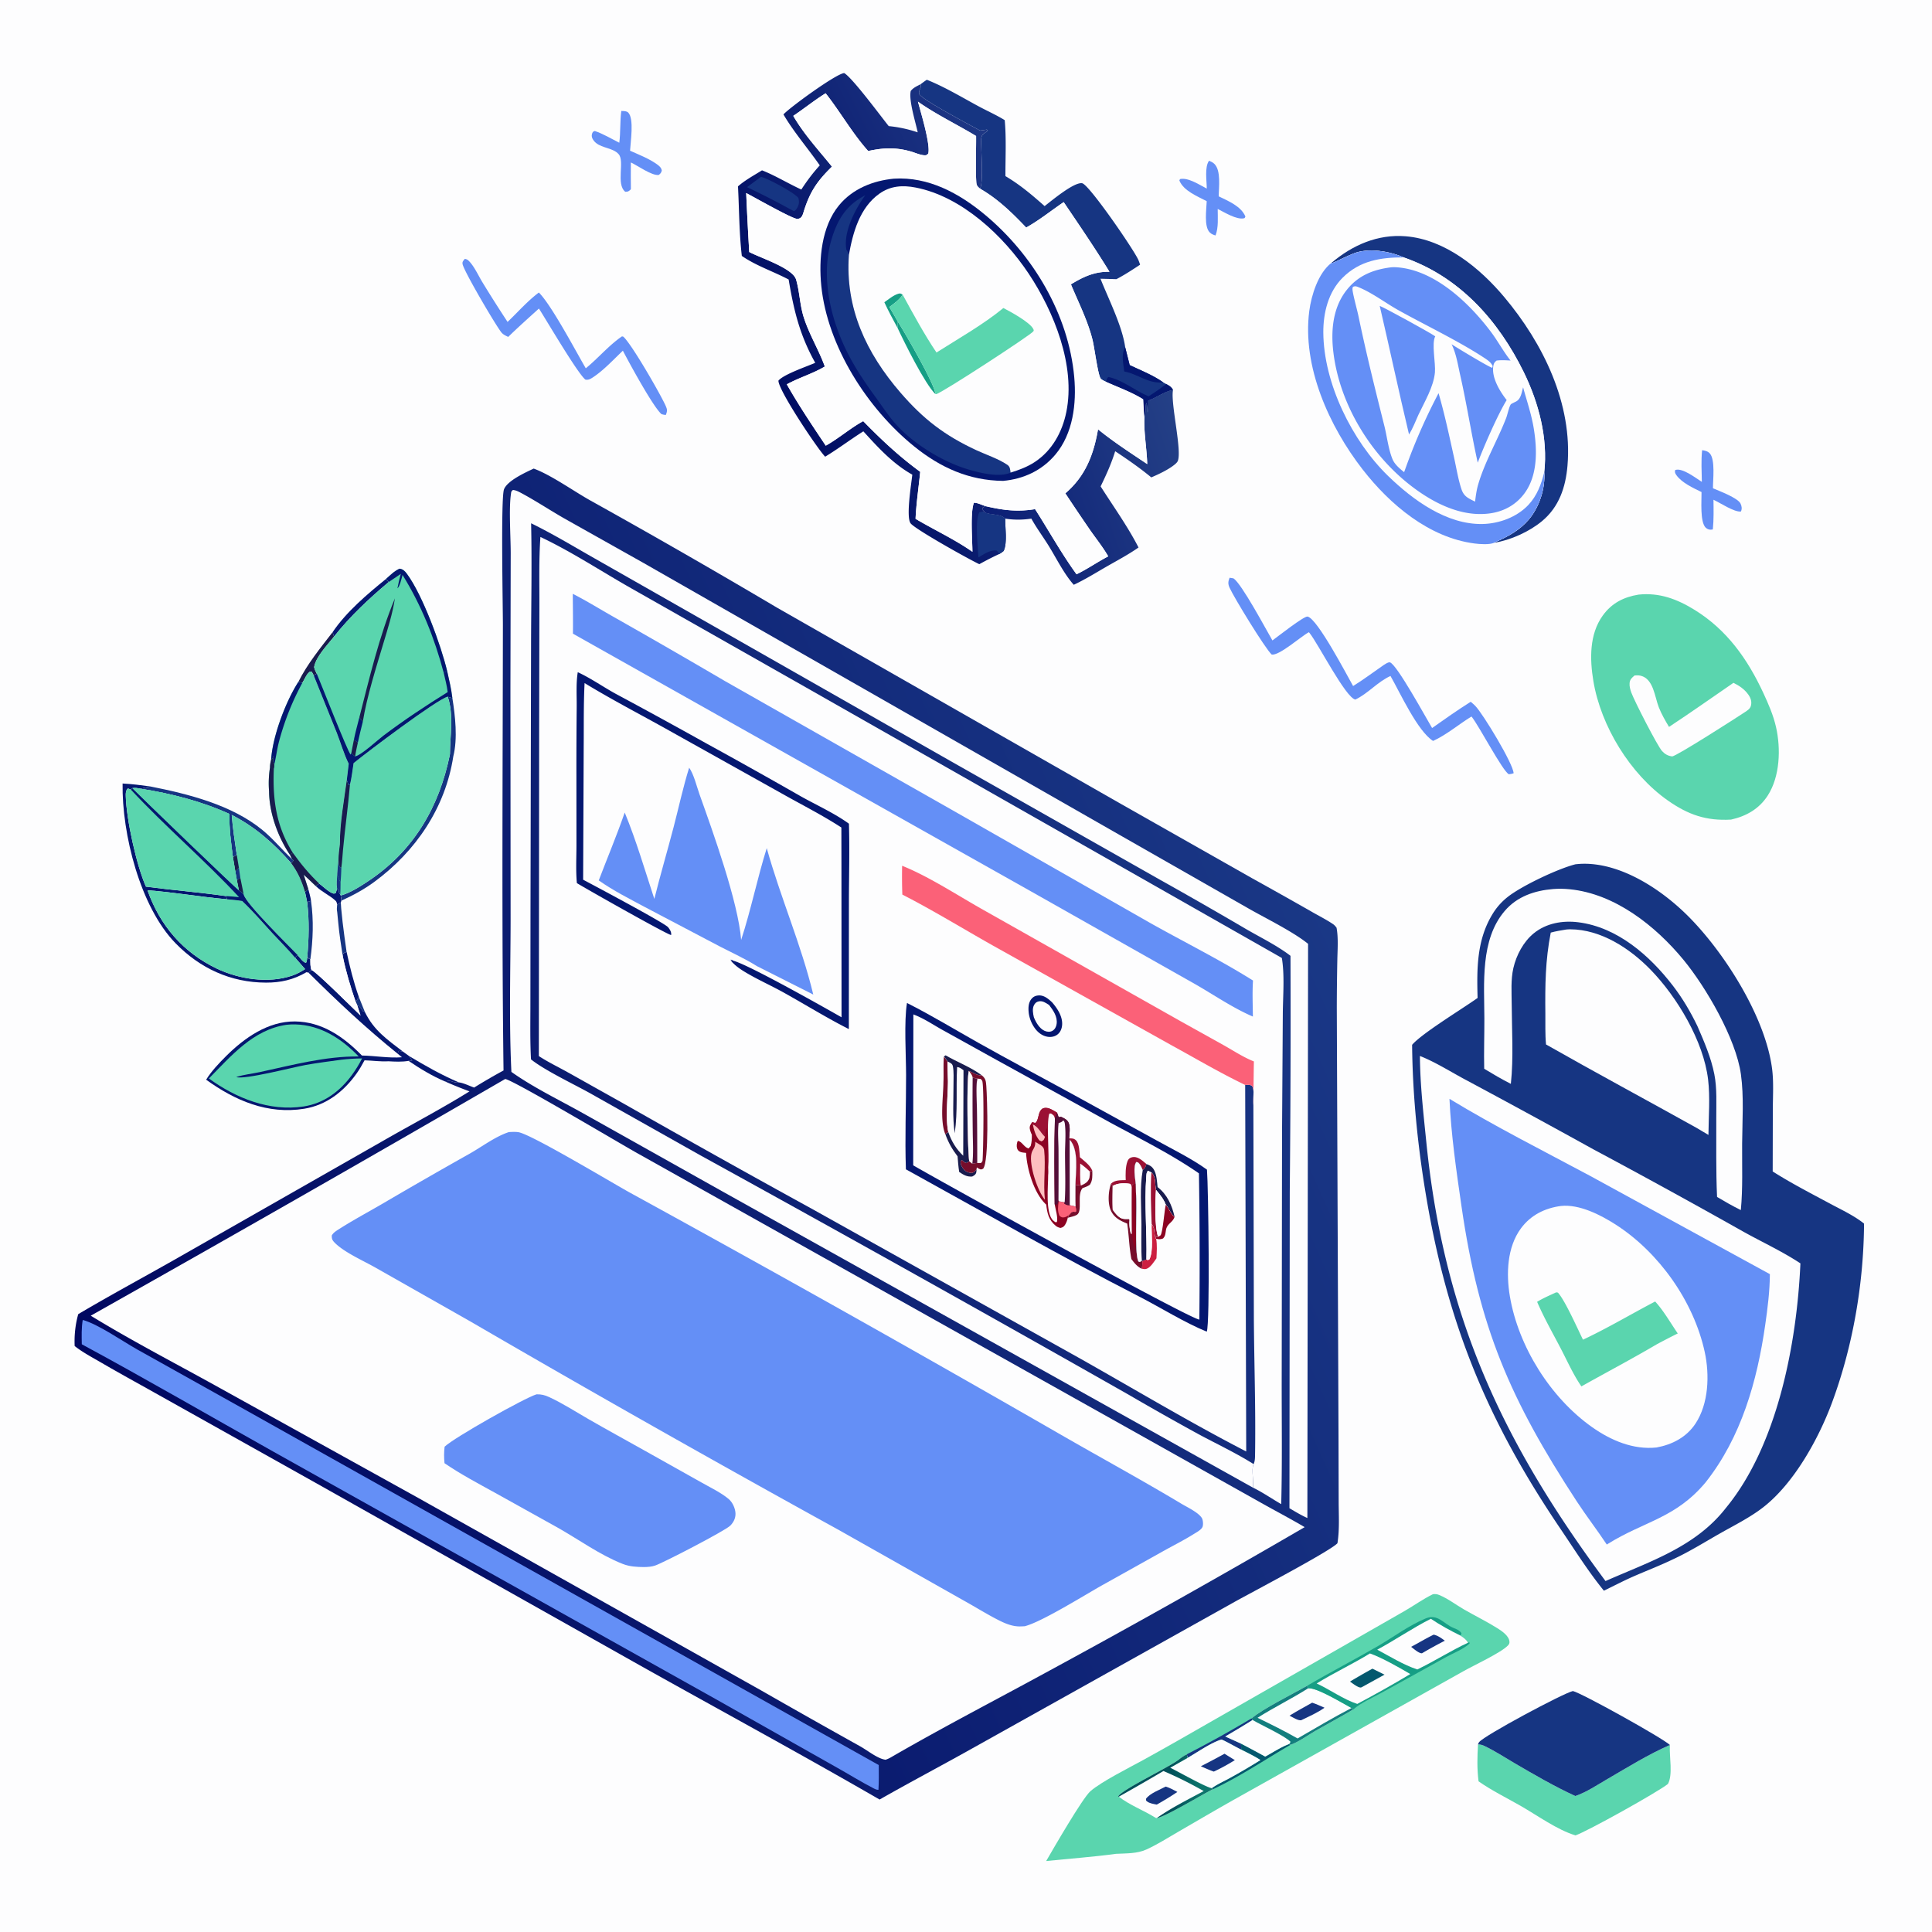 <svg xmlns="http://www.w3.org/2000/svg" style="display: block;" viewBox="0 0 2048 2048" width="1024" height="1024"><defs><linearGradient id="Gradient1" gradientUnits="userSpaceOnUse" x1="1048.82" y1="563.844" x2="1265.22" y2="489.719"><stop class="stop0" offset="0" stop-opacity="1" stop-color="rgb(11,30,117)"></stop><stop class="stop1" offset="1" stop-opacity="1" stop-color="rgb(36,64,134)"></stop></linearGradient><linearGradient id="Gradient2" gradientUnits="userSpaceOnUse" x1="826.055" y1="406.1" x2="1104.48" y2="267.636"><stop class="stop0" offset="0" stop-opacity="1" stop-color="rgb(0,13,99)"></stop><stop class="stop1" offset="1" stop-opacity="1" stop-color="rgb(30,55,133)"></stop></linearGradient><linearGradient id="Gradient3" gradientUnits="userSpaceOnUse" x1="1241.34" y1="1885.7" x2="1272.66" y2="1884.3"><stop class="stop0" offset="0" stop-opacity="1" stop-color="rgb(0,80,90)"></stop><stop class="stop1" offset="1" stop-opacity="1" stop-color="rgb(13,117,108)"></stop></linearGradient><linearGradient id="Gradient4" gradientUnits="userSpaceOnUse" x1="109.796" y1="1488.97" x2="1383.71" y2="915.502"><stop class="stop0" offset="0" stop-opacity="1" stop-color="rgb(0,7,96)"></stop><stop class="stop1" offset="1" stop-opacity="1" stop-color="rgb(26,56,134)"></stop></linearGradient></defs><path transform="translate(0,0)" fill="rgb(253,253,254)" d="M 0 0 L 2048 0 L 2048 2048 L 0 2048 L 0 0 z"></path><path transform="translate(0,0)" fill="rgb(22,53,130)" d="M 377.067 1062.1 L 380.377 1056.78 L 386.753 1072.69 L 384.36 1071.74 C 382.709 1068.7 381.734 1067.26 378.672 1065.59 L 377.067 1062.1 z"></path><path transform="translate(0,0)" fill="rgb(4,23,112)" d="M 433.794 1119.56 C 450.922 1129.81 467.978 1139.51 486.367 1147.37 C 483.131 1147.93 480.672 1146.89 477.637 1145.9 C 475.514 1145.21 474.11 1145.95 471.986 1146.48 C 458.782 1141.02 444.868 1132.58 433.088 1124.56 L 436.97 1124.45 C 435.966 1122.76 434.902 1121.19 433.794 1119.56 z"></path><path transform="translate(0,0)" fill="rgb(4,23,112)" d="M 363.266 1013.18 L 363.867 1010.63 L 367.364 1008.84 C 370.884 1025.17 374.791 1041.01 380.377 1056.78 L 377.067 1062.1 C 371.506 1045.85 366.665 1030.02 363.266 1013.18 z"></path><path transform="translate(0,0)" fill="rgb(25,28,78)" d="M 352.584 670.115 L 354.084 674.837 C 347.023 683.861 335.031 695.832 332.987 707.158 C 333.643 709.856 334.51 711.778 335.81 714.191 L 332.581 716.019 L 330.488 712.09 C 328.251 711.914 328.989 711.525 327.58 712.739 C 324.517 715.377 322.725 720.422 320.511 723.838 L 316.252 722.861 C 325.683 703.917 339.679 686.764 352.584 670.115 z"></path><path transform="translate(0,0)" fill="rgb(4,23,112)" d="M 409.248 613.648 C 410.211 614.82 411.041 615.897 412.223 616.859 C 391.421 634.287 370.888 653.512 354.084 674.837 L 352.584 670.115 C 366.954 648.728 389.433 629.732 409.248 613.648 z"></path><path transform="translate(0,0)" fill="rgb(4,23,112)" d="M 330.168 1028.24 C 334.612 1029.33 376.386 1071.13 382.211 1076.5 L 378.672 1065.59 C 381.734 1067.26 382.709 1068.7 384.36 1071.74 L 386.753 1072.69 C 396.405 1092.37 410.04 1101.61 426.973 1114.61 L 422.931 1113.92 C 421.658 1115.76 422.097 1114.7 421.772 1117.15 C 388.294 1090.18 357.459 1061.29 326.997 1031.02 L 330.168 1028.24 z"></path><path transform="translate(0,0)" fill="rgb(22,53,130)" d="M 159.419 833.687 C 199.868 841.705 245.742 853.233 278.138 879.813 C 289.741 889.333 298.784 900.609 309.583 910.752 L 311.268 912.021 C 310.349 913.42 309.992 913.851 308.563 914.846 C 290.001 893.893 270.664 876.68 245.643 863.849 C 246.711 878.064 248.967 892.171 250.99 906.276 L 246.887 908.605 C 244.973 893.43 242.761 878.211 243.286 862.884 C 213.712 849.412 181.399 841.157 149.355 836.147 C 152.701 834.982 155.935 834.306 159.419 833.687 z"></path><path transform="translate(0,0)" fill="rgb(22,53,130)" d="M 474.56 738.486 C 476.146 738.956 477.886 739.663 479.516 739.88 C 482.556 758.903 485.288 782.81 480.522 801.789 C 472.142 856.256 440.816 902.447 396.742 934.856 C 385.925 942.81 374.14 949.212 361.906 954.703 L 361.184 949.291 C 371.086 946.524 381.511 939.895 390.053 934.221 C 438.556 902.004 465.592 855.624 476.959 799.466 C 477.045 779.693 481.195 757.665 474.56 738.486 z"></path><path transform="translate(0,0)" fill="rgb(100,143,246)" d="M 1281.64 170.376 C 1283.68 171.253 1285.5 172.047 1287.14 173.592 C 1294.59 180.634 1291.92 198.697 1291.9 208.145 C 1301.88 213.013 1315.65 218.597 1320.17 229.509 C 1319.64 230.504 1319.72 231.161 1318.74 231.388 C 1310.82 233.231 1297.77 224.916 1290.81 221.495 C 1290.83 230.643 1291.8 240.984 1288.53 249.61 C 1286.14 248.869 1284.21 248.198 1282.39 246.4 C 1276.1 240.176 1278.88 221.855 1279.17 213.253 C 1269.22 208.02 1254.62 202.331 1250.18 191.336 L 1250.83 189.844 C 1259.44 187.83 1271.77 196.101 1279.22 199.914 C 1279.24 191.633 1276.74 177.136 1281.64 170.376 z"></path><path transform="translate(0,0)" fill="rgb(100,143,246)" d="M 1804.32 477.232 C 1807.25 477.565 1810.39 478.335 1812.45 480.639 C 1818.44 487.34 1815.73 508.876 1815.8 517.578 C 1822.15 520.389 1842.33 527.788 1845.08 533.907 C 1846.4 536.846 1846.74 539.265 1845.48 542.21 C 1838.44 543.149 1823.21 532.866 1816.35 529.753 C 1816.49 540.264 1816.73 550.682 1815.68 561.158 C 1815.31 561.244 1814.94 561.362 1814.56 561.417 C 1812.23 561.752 1809.9 561.069 1808.18 559.425 C 1801.84 553.375 1803.85 530.368 1803.69 521.595 C 1794.96 517.301 1783 511.925 1777.18 503.856 C 1775.75 501.878 1775.2 500.825 1775.68 498.368 C 1775.95 498.26 1776.21 498.115 1776.49 498.045 C 1783.96 496.158 1797.7 506.778 1804.02 510.81 C 1803.87 499.713 1803.13 488.272 1804.32 477.232 z"></path><path transform="translate(0,0)" fill="rgb(100,143,246)" d="M 658.599 117.641 C 660.954 117.703 664.316 117.626 666.025 119.422 C 672.305 126.023 668.358 150.508 667.903 159.774 C 677.316 163.986 687.898 168.07 696.32 174.082 C 698.833 175.875 701.005 177.644 701.536 180.844 C 700.676 183.422 700.432 183.7 698.339 185.448 C 690.988 186.482 675.956 175.514 668.744 172.213 C 668.543 181.616 668.745 191.058 668.769 200.465 C 668.519 200.769 668.314 201.117 668.019 201.376 C 666.046 203.109 665.233 203.285 662.77 203.267 C 652.722 195.144 662.426 171.055 655.827 163.471 C 650.017 156.792 638.639 157.19 631.739 151.501 C 630.272 150.291 628.956 148.728 628.09 147.029 C 627.038 144.965 627.036 143.065 627.907 140.952 C 628.567 139.354 629.058 139.514 630.504 138.852 C 639.396 141.83 648.035 147.102 656.478 151.297 C 657.92 140.081 657.105 128.795 658.599 117.641 z"></path><path transform="translate(0,0)" fill="rgb(4,23,112)" d="M 129.96 830.557 C 139.886 831.07 149.588 832.316 159.419 833.687 C 155.935 834.306 152.701 834.982 149.355 836.147 C 146.092 835.446 143.596 835.017 140.273 835.474 L 138.792 837.074 L 135.537 835.745 C 133.278 838.121 133.262 840.525 133.335 843.731 C 133.9 868.464 144.767 917.677 154.715 939.894 C 182.984 943.611 211.397 945.867 239.654 949.881 L 240.75 953.266 C 212.537 950.817 184.66 945.825 156.362 943.733 C 169.494 981.032 193.952 1009.52 229.722 1026.7 C 253.259 1038 284.559 1042.8 309.705 1034.19 C 314.549 1032.53 319.132 1030.06 323.414 1027.27 L 312.796 1015.15 L 315.604 1012.53 C 318.017 1015.26 320.891 1019.91 324.405 1020.68 C 325.319 1018.74 325.479 1017.11 325.681 1015 L 328.987 1016.98 C 329.033 1020.8 328.784 1024.62 330.168 1028.24 L 326.997 1031.02 L 324.886 1030.56 C 311.256 1038.57 297.57 1041.68 281.917 1041.63 C 244.578 1041.52 212.079 1026.52 186.08 999.874 C 148.649 961.517 129.097 883.926 129.96 830.557 z"></path><path transform="translate(0,0)" fill="rgb(100,143,246)" d="M 492.744 274.35 C 494.677 274.868 495.477 275.098 496.935 276.53 C 502.648 282.138 507.156 292.286 511.406 299.228 A 1432.75 1432.75 0 0 0 538.05 341.239 C 549.048 330.797 559.028 319.214 571.215 310.091 C 584.516 323.295 609.759 371.178 620.957 390.402 C 634.09 379.748 645.378 366.071 659.327 356.559 L 660.644 356.814 C 669.193 364.05 699.838 417.323 705.53 429.959 C 707.468 434.262 707.46 435.646 705.81 439.853 C 703.982 439.738 702.878 439.505 701.166 438.977 C 692.18 430.979 667.339 385.321 660.277 371.747 C 650.359 381.137 639.897 392.55 628.511 400.015 C 625.868 401.748 623.623 403.064 620.479 402.378 C 612.017 395.389 579.995 340.671 571.286 327.075 C 560.344 337.011 549.294 346.815 538.716 357.141 C 536.108 355.872 533.228 354.613 531.405 352.264 C 524.774 343.718 492.758 289.123 490.484 280.454 C 489.697 277.456 491.092 276.574 492.744 274.35 z"></path><path transform="translate(0,0)" fill="rgb(253,253,254)" d="M 321.91 927.211 C 326.245 931.029 330.367 935.105 334.548 939.09 L 338.39 936.669 C 342.867 939.94 348.67 945.971 353.82 947.292 L 355.837 946.827 C 356.405 945.135 356.914 943.503 357.278 941.755 C 358.663 943.592 359.25 944.88 359.817 947.108 L 360.672 947.92 L 361.184 949.291 L 361.906 954.703 L 361.261 956.667 L 361.671 962.932 L 363.167 977.419 C 364.524 987.892 365.738 998.407 367.364 1008.84 L 363.867 1010.63 L 363.266 1013.18 C 366.665 1030.02 371.506 1045.85 377.067 1062.1 L 378.672 1065.59 L 382.211 1076.5 C 376.386 1071.13 334.612 1029.33 330.168 1028.24 C 328.784 1024.62 329.033 1020.8 328.987 1016.98 L 325.681 1015 C 327.407 995.03 327.978 976.159 325.587 956.188 L 323.314 945.514 C 324.904 944.52 325.582 943.655 326.743 942.216 L 321.91 927.211 z"></path><path transform="translate(0,0)" fill="rgb(4,23,112)" d="M 326.743 942.216 C 327.803 946.395 329.118 950.652 329.702 954.924 L 325.587 956.188 L 323.314 945.514 C 324.904 944.52 325.582 943.655 326.743 942.216 z"></path><path transform="translate(0,0)" fill="rgb(4,23,112)" d="M 338.39 936.669 C 342.867 939.94 348.67 945.971 353.82 947.292 L 355.837 946.827 C 356.405 945.135 356.914 943.503 357.278 941.755 C 358.663 943.592 359.25 944.88 359.817 947.108 L 360.672 947.92 L 361.184 949.291 L 361.906 954.703 L 361.261 956.667 L 357.404 958.784 C 357.034 957.235 356.906 955.933 355.694 954.798 C 349.545 949.041 341.122 945.519 334.548 939.09 L 338.39 936.669 z"></path><path transform="translate(0,0)" fill="rgb(22,53,130)" d="M 329.702 954.924 C 332.606 975.653 331.858 996.29 328.987 1016.98 L 325.681 1015 C 327.407 995.03 327.978 976.159 325.587 956.188 L 329.702 954.924 z"></path><path transform="translate(0,0)" fill="rgb(22,53,130)" d="M 361.261 956.667 L 361.671 962.932 L 363.167 977.419 C 364.524 987.892 365.738 998.407 367.364 1008.84 L 363.867 1010.63 L 363.266 1013.18 C 361.507 1001.72 359.691 990.352 358.629 978.789 L 357.453 966.831 C 356.784 964.166 357.193 961.489 357.404 958.784 L 361.261 956.667 z"></path><path transform="translate(0,0)" fill="rgb(100,143,246)" d="M 1303.4 612.443 L 1307.49 613.056 C 1316.18 618.667 1341.78 666.78 1348.83 678.906 C 1353.82 675.332 1382.44 652.702 1386.14 653.579 C 1396.71 656.086 1427.62 715.409 1434.35 727.232 C 1445.06 720.636 1455.04 713.054 1465.39 705.929 C 1466.99 704.824 1471.57 701.508 1473.47 702.145 C 1481.01 704.679 1512.27 762.167 1518.08 771.73 C 1531.62 762.172 1544.98 752.781 1559 743.918 C 1560.66 745.27 1562.3 746.675 1563.8 748.203 C 1572 756.542 1604.37 810.064 1604.48 819.706 C 1602.77 820.312 1601.22 820.538 1599.43 820.741 C 1592.77 817.377 1567.79 769.255 1559.84 759.537 C 1546.31 767.779 1533.51 778.912 1519.1 785.43 C 1502.56 774.872 1484.33 734.665 1473.98 716.571 C 1460.21 722.785 1450.18 735.224 1436.71 741.563 C 1426.4 739.558 1397.44 682.558 1388.27 671.123 C 1388.01 670.799 1387.74 670.481 1387.47 670.161 C 1379.12 674.566 1356.17 695.195 1348.07 693.872 C 1341.15 687.539 1307.89 633.131 1303.37 622.947 C 1301.56 618.884 1301.83 616.526 1303.4 612.443 z"></path><path transform="translate(0,0)" fill="rgb(90,213,174)" d="M 245.643 863.849 C 270.664 876.68 290.001 893.893 308.563 914.846 C 315.851 924.591 319.848 933.904 323.314 945.514 L 325.587 956.188 C 327.978 976.159 327.407 995.03 325.681 1015 C 325.479 1017.11 325.319 1018.74 324.405 1020.68 C 320.891 1019.91 318.017 1015.26 315.604 1012.53 C 306.924 1003.36 260.101 957.529 258.356 948.297 C 256.774 946.553 254.948 945.126 253.132 943.639 L 251.109 933.177 L 249.502 924.034 L 246.887 908.605 L 250.99 906.276 C 248.967 892.171 246.711 878.064 245.643 863.849 z"></path><path transform="translate(0,0)" fill="rgb(22,53,130)" d="M 249.502 924.034 L 253.226 919.774 L 254.772 930.6 L 251.109 933.177 L 249.502 924.034 z"></path><path transform="translate(0,0)" fill="rgb(25,28,78)" d="M 251.109 933.177 L 254.772 930.6 L 258.356 948.297 C 256.774 946.553 254.948 945.126 253.132 943.639 L 251.109 933.177 z"></path><path transform="translate(0,0)" fill="rgb(25,28,78)" d="M 246.887 908.605 L 250.99 906.276 L 253.226 919.774 L 249.502 924.034 L 246.887 908.605 z"></path><path transform="translate(0,0)" fill="rgb(90,213,174)" d="M 1770.18 1849.75 L 1770.11 1851.06 C 1769.51 1862.24 1773.47 1881.32 1768.08 1891.07 C 1757.21 1899.77 1682.95 1941.12 1670.1 1945.59 C 1650.83 1939.83 1629.83 1924.55 1612.16 1914.42 C 1597.36 1905.93 1581.27 1898.07 1567.33 1888.28 C 1565.62 1875.09 1565.98 1862.3 1566.75 1849.08 C 1569.44 1849.26 1571.18 1849.65 1573.63 1850.82 C 1584.56 1856.02 1595.05 1862.93 1605.52 1869.05 C 1626.52 1881.32 1647.77 1893.69 1669.88 1903.85 C 1681.79 1899.8 1692.99 1892.18 1703.82 1885.9 C 1725.41 1873.38 1747.31 1859.67 1770.18 1849.75 z"></path><path transform="translate(0,0)" fill="url(#Gradient1)" d="M 1243.44 413.23 C 1243.37 413.761 1243.29 414.291 1243.23 414.823 C 1241.46 430.346 1252.82 477.089 1248.59 488.447 C 1248.05 489.901 1246.55 491.326 1245.39 492.288 C 1238.63 497.852 1228.49 502.591 1220.41 506.061 C 1208.33 496.042 1195.2 487.003 1182.13 478.315 C 1178.14 491.334 1172.66 503.408 1166.71 515.611 C 1180.13 536.692 1195.51 558.162 1206.89 580.364 C 1195.96 588.011 1183.96 594.317 1172.41 600.966 C 1161.2 607.418 1149.97 614.443 1138.23 619.897 C 1127.78 608.176 1119.97 592.025 1111.69 578.661 C 1105.71 569.009 1098.75 559.67 1093.27 549.756 C 1083.78 551.17 1075.04 551.232 1065.56 549.779 C 1059.25 543.894 1048.94 546.723 1041.92 542.246 L 1043.89 542.394 C 1042.81 541.748 1042.06 540.992 1041.16 540.125 L 1041.74 538.107 L 1044.86 536.569 C 1063.38 540.899 1078.38 542.793 1097.21 539.706 C 1111.83 562.522 1125.25 586.869 1141.18 608.763 C 1152.68 603.23 1163.36 595.679 1174.75 589.764 C 1169.27 580.196 1162.13 571.301 1155.79 562.247 A 2401.64 2401.64 0 0 1 1129.3 522.962 C 1150.49 504.883 1159.3 482.102 1163.95 455.078 C 1180.39 468.472 1198.5 480.131 1216.11 491.941 C 1215.65 475.512 1212.42 458.823 1213.08 442.427 C 1215.08 437.041 1213.5 432.017 1215.01 426.844 C 1216.64 429.458 1216.27 434.08 1216.46 437.17 C 1217.31 433.029 1217.07 428.852 1217.02 424.645 C 1226.04 421.391 1233.96 415.067 1243.44 413.23 z"></path><path transform="translate(0,0)" fill="rgb(90,213,174)" d="M 156.362 943.733 C 184.66 945.825 212.537 950.817 240.75 953.266 C 246.066 953.823 251.5 954.173 256.761 955.104 C 267.985 965.699 278.128 977.598 288.574 988.96 C 296.595 997.684 305.161 1006.11 312.796 1015.15 L 323.414 1027.27 C 319.132 1030.06 314.549 1032.53 309.705 1034.19 C 284.559 1042.8 253.259 1038 229.722 1026.7 C 193.952 1009.52 169.494 981.032 156.362 943.733 z"></path><path transform="translate(0,0)" fill="rgb(22,53,130)" d="M 1411.33 278.73 C 1433.64 259.795 1460.41 248.056 1490.09 250.462 C 1531.83 253.843 1568.62 283.997 1594.54 314.863 C 1635.82 364.016 1667.16 428.047 1661.6 493.63 C 1659.66 516.528 1652.65 537.472 1634.51 552.496 C 1621.01 563.678 1601.23 572.606 1583.92 575.352 C 1585.37 574.446 1584.83 574.703 1586.18 574.117 C 1599.02 568.558 1611.18 561.703 1620.38 550.938 C 1631.71 537.689 1638.19 517.853 1636.96 500.488 C 1641.01 464.435 1631.06 426.781 1615.28 394.566 C 1588.32 339.541 1546.93 293.215 1487.92 272.848 C 1472.64 266.2 1450.32 262.427 1434.47 268.877 C 1427.62 271.667 1421 274.954 1414.29 278.061 C 1412.78 278.762 1413.29 278.528 1411.33 278.73 z"></path><path transform="translate(0,0)" fill="rgb(90,213,174)" d="M 140.273 835.474 C 143.596 835.017 146.092 835.446 149.355 836.147 C 181.399 841.157 213.712 849.412 243.286 862.884 C 242.761 878.211 244.973 893.43 246.887 908.605 L 249.502 924.034 L 251.109 933.177 L 253.132 943.639 C 254.948 945.126 256.774 946.553 258.356 948.297 C 260.101 957.529 306.924 1003.36 315.604 1012.53 L 312.796 1015.15 C 305.161 1006.11 296.595 997.684 288.574 988.96 C 278.128 977.598 267.985 965.699 256.761 955.104 C 251.5 954.173 246.066 953.823 240.75 953.266 L 239.654 949.881 C 211.397 945.867 182.984 943.611 154.715 939.894 C 144.767 917.677 133.9 868.464 133.335 843.731 C 133.262 840.525 133.278 838.121 135.537 835.745 L 138.792 837.074 L 140.273 835.474 z"></path><path transform="translate(0,0)" fill="rgb(4,23,112)" d="M 140.273 835.474 C 149.621 844.956 251.141 942.901 253.132 943.639 C 254.948 945.126 256.774 946.553 258.356 948.297 C 260.101 957.529 306.924 1003.36 315.604 1012.53 L 312.796 1015.15 C 305.161 1006.11 296.595 997.684 288.574 988.96 C 278.128 977.598 267.985 965.699 256.761 955.104 C 251.5 954.173 246.066 953.823 240.75 953.266 L 239.654 949.881 C 244.243 950.077 248.848 950.614 253.425 951.015 C 216.792 911.574 175.426 876.502 138.792 837.074 L 140.273 835.474 z"></path><path transform="translate(0,0)" fill="rgb(90,213,174)" d="M 140.273 835.474 C 143.596 835.017 146.092 835.446 149.355 836.147 C 181.399 841.157 213.712 849.412 243.286 862.884 C 242.761 878.211 244.973 893.43 246.887 908.605 L 249.502 924.034 L 251.109 933.177 L 253.132 943.639 C 251.141 942.901 149.621 844.956 140.273 835.474 z"></path><path transform="translate(0,0)" fill="rgb(4,23,112)" d="M 218.522 1144.52 C 224.086 1135.52 232.081 1127.08 239.537 1119.65 C 258.976 1100.26 284.137 1082.47 312.73 1082.77 C 341.5 1083.08 364.295 1099.16 383.66 1118.91 C 397.641 1119.14 412.2 1121.84 426.087 1120.73 L 421.772 1117.15 C 422.097 1114.7 421.658 1115.76 422.931 1113.92 L 426.973 1114.61 L 433.794 1119.56 C 434.902 1121.19 435.966 1122.76 436.97 1124.45 L 433.088 1124.56 C 426.207 1125.81 418.67 1125.39 411.716 1125 C 403.543 1125.52 394.683 1124.21 386.425 1123.97 C 383.801 1128.9 381.075 1133.66 377.825 1138.2 C 364.269 1157.16 345.885 1171.54 322.494 1175.31 C 283.752 1181.55 249.187 1166.71 218.522 1144.52 z"></path><path transform="translate(0,0)" fill="rgb(90,213,174)" d="M 303.645 1086.32 C 306.866 1085.94 310.046 1085.84 313.283 1085.93 C 339.938 1086.63 362.358 1101.18 380.214 1119.91 C 345.249 1119.48 309.639 1129.08 275.719 1136.4 C 267.319 1138.22 258.666 1139.03 250.468 1141.68 C 258.309 1144.94 311.487 1131.14 323.747 1128.96 C 336.45 1126.69 349.283 1125.06 362.066 1123.32 C 369.363 1122.47 376.453 1122.02 383.798 1121.98 C 380.793 1128.05 377.036 1134.09 373.038 1139.56 C 360.355 1156.91 343.301 1169.63 321.784 1172.91 C 285.675 1178.41 250.15 1164.14 221.443 1143.24 C 245.087 1119.21 268.377 1091.51 303.645 1086.32 z"></path><path transform="translate(0,0)" fill="rgb(22,53,130)" d="M 1566.75 1849.08 C 1567.12 1848.09 1567.24 1847.58 1567.96 1846.67 C 1573.65 1839.54 1656.91 1794.95 1667.32 1792.57 C 1676.71 1794.73 1762.25 1842.27 1770.18 1849.75 C 1747.31 1859.67 1725.41 1873.38 1703.82 1885.9 C 1692.99 1892.18 1681.79 1899.8 1669.88 1903.85 C 1647.77 1893.69 1626.52 1881.32 1605.52 1869.05 C 1595.05 1862.93 1584.56 1856.02 1573.63 1850.82 C 1571.18 1849.65 1569.44 1849.26 1566.75 1849.08 z"></path><path transform="translate(0,0)" fill="rgb(90,213,174)" d="M 320.511 723.838 C 322.725 720.422 324.517 715.377 327.58 712.739 C 328.989 711.525 328.251 711.914 330.488 712.09 L 332.581 716.019 L 357.08 776.87 C 361.281 787.599 364.552 799.296 369.689 809.575 L 367.633 826.772 C 364.689 848.899 360.204 872.525 360.294 894.825 C 359.617 900.451 358.84 906.064 358.792 911.739 A 326.79 326.79 0 0 0 357.478 926.932 C 357.172 931.876 356.651 936.823 357.278 941.755 C 356.914 943.503 356.405 945.135 355.837 946.827 L 353.82 947.292 C 348.67 945.971 342.867 939.94 338.39 936.669 L 334.548 939.09 C 330.367 935.105 326.245 931.029 321.91 927.211 L 326.743 942.216 C 325.582 943.655 324.904 944.52 323.314 945.514 C 319.848 933.904 315.851 924.591 308.563 914.846 C 309.992 913.851 310.349 913.42 311.268 912.021 L 309.583 910.752 L 307.438 906.3 C 294.638 887.268 285.37 861.886 285.227 838.795 A 106.226 106.226 0 0 1 286.183 813.72 C 286.111 810.695 286.844 807.859 287.422 804.901 C 289.1 780.328 302.732 743.872 316.252 722.861 L 320.511 723.838 z"></path><path transform="translate(0,0)" fill="rgb(25,28,78)" d="M 307.438 906.3 L 310.444 904.046 C 318.926 915.845 327.817 926.645 338.39 936.669 L 334.548 939.09 C 330.367 935.105 326.245 931.029 321.91 927.211 L 326.743 942.216 C 325.582 943.655 324.904 944.52 323.314 945.514 C 319.848 933.904 315.851 924.591 308.563 914.846 C 309.992 913.851 310.349 913.42 311.268 912.021 L 309.583 910.752 L 307.438 906.3 z"></path><path transform="translate(0,0)" fill="rgb(4,23,112)" d="M 287.422 804.901 C 289.1 780.328 302.732 743.872 316.252 722.861 L 320.511 723.838 A 279.779 279.779 0 0 0 295.553 786.869 C 293.605 794.628 292.644 802.569 290.781 810.307 C 289.961 808.087 289.474 807.006 289.723 804.591 C 289.982 802.079 290.144 803.753 289.56 801.179 L 289.022 803.946 L 287.422 804.901 z"></path><path transform="translate(0,0)" fill="rgb(25,28,78)" d="M 287.422 804.901 L 289.022 803.946 L 289.56 801.179 C 290.144 803.753 289.982 802.079 289.723 804.591 C 289.474 807.006 289.961 808.087 290.781 810.307 C 290.721 811.783 290.889 813.371 290.275 814.728 C 288.933 847.639 292.64 875.592 310.444 904.046 L 307.438 906.3 C 294.638 887.268 285.37 861.886 285.227 838.795 A 106.226 106.226 0 0 1 286.183 813.72 C 286.111 810.695 286.844 807.859 287.422 804.901 z"></path><path transform="translate(0,0)" fill="rgb(22,53,130)" d="M 975.925 89.265 C 978.087 87.656 980.216 85.981 982.508 84.561 C 1001.34 92.083 1019.2 102.876 1037.03 112.52 C 1046.24 117.505 1056.18 121.867 1065.05 127.367 C 1066.85 146.857 1065.73 167.101 1065.8 186.693 C 1081.31 195.858 1093.9 206.561 1107.33 218.47 C 1114.32 213.108 1138.67 192.623 1147.17 194.259 C 1154.55 195.68 1202.66 265.656 1206.84 275.836 A 56.928 56.928 0 0 1 1208.54 280.592 C 1200.4 285.948 1192.11 291.425 1183.46 295.915 L 1166.56 295.462 C 1175.03 316.906 1189.75 345.812 1192.76 368.206 L 1197.52 387.05 C 1209.24 392.59 1222.51 397.778 1233.07 405.335 L 1236.22 407.127 C 1239.58 408.882 1241.39 410.003 1243.44 413.23 C 1233.96 415.067 1226.04 421.391 1217.02 424.645 C 1217.07 428.852 1217.31 433.029 1216.46 437.17 C 1216.27 434.08 1216.64 429.458 1215.01 426.844 C 1213.5 432.017 1215.08 437.041 1213.08 442.427 C 1212.39 436.069 1212.18 429.66 1211.85 423.274 C 1199.98 415.772 1185.33 410.52 1172.48 404.772 C 1170.84 403.967 1167.46 402.515 1166.54 400.904 C 1163.58 395.677 1160.13 368.18 1158.05 359.945 C 1152.92 339.637 1143.25 320.682 1135.22 301.415 C 1148.53 293.31 1160.27 287.83 1176.08 288.087 C 1160.68 262.959 1144.06 238.656 1127.56 214.251 C 1114.22 223.29 1101.91 233.327 1087.78 241.23 C 1073.01 225.708 1057.58 210.642 1038.83 199.986 C 1042.82 193.973 1039.64 156.341 1040.12 147.302 C 1040.41 141.992 1043.48 141.755 1047.17 138.435 L 1046.11 137.372 C 1043.7 137.794 1041.33 138.128 1038.88 138.367 C 1029.31 133.006 978.094 106.239 974.374 99.729 C 973.977 97.044 974.828 95.353 975.846 92.946 C 976.463 91.486 976.13 90.808 975.925 89.265 z"></path><path transform="translate(0,0)" fill="rgb(4,23,112)" d="M 1192.76 368.206 L 1197.52 387.05 C 1209.24 392.59 1222.51 397.778 1233.07 405.335 C 1217.02 407.036 1206.47 396.451 1191.68 393.775 C 1190.95 384.932 1188.09 376.249 1192.76 368.206 z"></path><path transform="translate(0,0)" fill="rgb(4,23,112)" d="M 1172.48 404.772 C 1173.12 402.662 1173.12 400.879 1175.01 399.625 C 1190.05 402.803 1203.38 414.187 1217.51 420.165 C 1223.99 416.074 1230.15 411.809 1236.22 407.127 C 1239.58 408.882 1241.39 410.003 1243.44 413.23 C 1233.96 415.067 1226.04 421.391 1217.02 424.645 C 1217.07 428.852 1217.31 433.029 1216.46 437.17 C 1216.27 434.08 1216.64 429.458 1215.01 426.844 C 1213.5 432.017 1215.08 437.041 1213.08 442.427 C 1212.39 436.069 1212.18 429.66 1211.85 423.274 C 1199.98 415.772 1185.33 410.52 1172.48 404.772 z"></path><path transform="translate(0,0)" fill="rgb(90,213,174)" d="M 374.8 808.944 C 388.465 797.687 463.278 741.245 474.56 738.486 C 481.195 757.665 477.045 779.693 476.959 799.466 C 465.592 855.624 438.556 902.004 390.053 934.221 C 381.511 939.895 371.086 946.524 361.184 949.291 L 360.672 947.92 L 359.817 947.108 C 359.25 944.88 358.663 943.592 357.278 941.755 C 356.651 936.823 357.172 931.876 357.478 926.932 A 326.79 326.79 0 0 1 358.792 911.739 C 358.84 906.064 359.617 900.451 360.294 894.825 C 360.204 872.525 364.689 848.899 367.633 826.772 L 369.476 832.093 L 370.953 831.966 C 372.792 824.522 373.582 816.531 374.8 808.944 z"></path><path transform="translate(0,0)" fill="rgb(22,53,130)" d="M 358.792 911.739 C 359.13 914.759 358.742 917.255 360.875 919.518 L 361.852 919.604 C 361.717 924.845 361.471 930.014 361.005 935.239 C 359.425 932.538 358.465 929.894 357.478 926.932 A 326.79 326.79 0 0 1 358.792 911.739 z"></path><path transform="translate(0,0)" fill="rgb(22,53,130)" d="M 357.278 941.755 C 356.651 936.823 357.172 931.876 357.478 926.932 C 358.465 929.894 359.425 932.538 361.005 935.239 C 360.932 939.449 361.019 943.725 360.672 947.92 L 359.817 947.108 C 359.25 944.88 358.663 943.592 357.278 941.755 z"></path><path transform="translate(0,0)" fill="rgb(25,28,78)" d="M 360.294 894.825 C 360.204 872.525 364.689 848.899 367.633 826.772 L 369.476 832.093 L 370.953 831.966 C 368.982 854.95 365.737 877.904 363.596 900.905 C 363.05 907.117 362.689 913.427 361.852 919.604 L 360.875 919.518 C 358.742 917.255 359.13 914.759 358.792 911.739 C 358.84 906.064 359.617 900.451 360.294 894.825 z"></path><path transform="translate(0,0)" fill="url(#Gradient2)" d="M 830.484 121.285 C 837.338 113.801 886.567 77.939 894.911 77.468 C 903.682 82.581 933.71 123.264 942.085 133.677 C 952.86 134.742 962.523 136.862 972.803 140.28 C 970.526 129.386 963.172 106.453 965.433 96.431 C 968.146 92.9 972.061 91.291 975.925 89.265 C 976.13 90.808 976.463 91.486 975.846 92.946 C 974.828 95.353 973.977 97.044 974.374 99.729 C 978.094 106.239 1029.31 133.006 1038.88 138.367 C 1041.33 138.128 1043.7 137.794 1046.11 137.372 L 1047.17 138.435 C 1043.48 141.755 1040.41 141.992 1040.12 147.302 C 1039.64 156.341 1042.82 193.973 1038.83 199.986 C 1035.83 197.302 1035.11 196.51 1034.88 192.513 C 1033.95 176.489 1034.85 160.227 1034.71 144.172 C 1014.51 131.949 992.339 121.351 973.077 107.784 C 976.11 119.204 986.555 153.308 983.978 162.862 C 982.43 164.199 982.101 164.737 979.921 164.607 C 975.268 164.331 969.722 161.751 965.174 160.474 C 949.315 156.017 936.241 156.591 920.319 160.09 C 903.505 141.336 890.826 118.684 875.207 98.888 C 863.326 106.242 852.506 115.064 840.911 122.819 C 851.949 142.052 867.977 159.397 881.91 176.638 C 866.556 191.675 858.836 202.738 852.285 223.31 C 850.98 227.409 850.186 231.991 844.98 231.988 C 839.769 231.986 799.302 208.908 791.003 204.659 A 3876.67 3876.67 0 0 0 794.231 267.126 C 805.863 273.363 840.349 284.168 843.907 296.408 C 847.705 309.477 847.817 323.242 852.034 336.432 C 857.883 354.722 867.871 370.693 874.342 388.518 C 861.604 396.107 847.081 400.267 834.069 407.41 C 846.605 429.609 861.179 451.226 875.344 472.43 C 889.166 464.705 901.208 453.945 915.038 446.418 C 934.521 466.363 952.845 483.579 975.46 500.138 C 973.846 516.65 971.277 533.41 970.529 549.97 C 990.374 561.766 1011.91 571.667 1030.81 584.908 C 1030.74 572.291 1028.36 543.566 1032.39 532.906 C 1036.47 532.928 1040.93 535.401 1044.86 536.569 L 1041.74 538.107 L 1041.16 540.125 C 1042.06 540.992 1042.81 541.748 1043.89 542.394 L 1041.92 542.246 C 1048.94 546.723 1059.25 543.894 1065.56 549.779 C 1065.37 559.809 1068.01 574.807 1063.95 584.006 C 1062.26 585.374 1061.05 586.362 1059.1 587.356 C 1051.93 590.627 1045.03 594.277 1038.11 598.044 C 1027.86 593.313 970.018 561.036 965.283 554.756 C 960.242 548.07 966.059 512.923 967.081 503.158 C 946.451 491.59 930.913 474.495 915.195 457.221 C 901.502 465.876 888.584 475.716 874.716 484.101 C 874.511 483.885 874.303 483.672 874.101 483.453 C 865.44 474.047 824.852 413.243 825.185 403.492 C 830.604 396.903 855.135 388.55 864.189 384.609 C 847.722 355.111 841.542 329.228 835.998 296.296 C 819.765 287.705 801.477 281.744 786.362 271.284 C 783.55 247.088 783.57 221.912 782.303 197.549 C 789.793 190.957 799.298 185.844 807.763 180.559 C 821.991 186.152 835.464 194.523 849.443 200.91 C 855.386 191.739 861.626 183.393 868.998 175.306 C 856.425 157.22 841.638 140.299 830.484 121.285 z"></path><path transform="translate(0,0)" fill="rgb(22,53,130)" d="M 806.665 187.476 C 813.482 188.894 842.525 204.439 846.38 209.934 C 847.05 212.908 847.244 215.373 846.057 218.275 C 845.16 220.468 843.858 222.83 841.651 223.861 L 837.484 221.672 A 825.861 825.861 0 0 0 791.887 198.385 L 806.665 187.476 z"></path><path transform="translate(0,0)" fill="rgb(22,53,130)" d="M 1037.15 590.842 C 1036.66 580.716 1033.31 551.283 1038.16 543.018 L 1041.92 542.246 C 1048.94 546.723 1059.25 543.894 1065.56 549.779 C 1065.37 559.809 1068.01 574.807 1063.95 584.006 C 1062.26 585.374 1061.05 586.362 1059.1 587.356 C 1058.35 585.575 1057.71 584.76 1056.24 583.502 C 1049.16 582.896 1043.07 587.486 1037.15 590.842 z"></path><path transform="translate(0,0)" fill="rgb(90,213,174)" d="M 409.248 613.648 C 413.693 609.702 418.053 605.261 423.539 602.818 C 427.304 603.327 429.237 605.422 431.451 608.416 C 447.986 630.776 467.499 683.939 474.057 711.588 C 476.18 720.975 478.374 730.31 479.516 739.88 C 477.886 739.663 476.146 738.956 474.56 738.486 C 463.278 741.245 388.465 797.687 374.8 808.944 C 373.582 816.531 372.792 824.522 370.953 831.966 L 369.476 832.093 L 367.633 826.772 L 369.689 809.575 C 364.552 799.296 361.281 787.599 357.08 776.87 L 332.581 716.019 L 335.81 714.191 C 334.51 711.778 333.643 709.856 332.987 707.158 C 335.031 695.832 347.023 683.861 354.084 674.837 C 370.888 653.512 391.421 634.287 412.223 616.859 C 411.041 615.897 410.211 614.82 409.248 613.648 z"></path><path transform="translate(0,0)" fill="rgb(25,28,78)" d="M 375.192 783.89 L 379.325 787.255 C 378.276 792.09 377.148 796.908 376.464 801.811 C 374.988 800.835 373.691 799.436 372.384 798.237 L 375.192 783.89 z"></path><path transform="translate(0,0)" fill="rgb(4,23,112)" d="M 380.913 760.514 L 384.57 765.137 C 382.728 772.492 380.882 779.833 379.325 787.255 L 375.192 783.89 C 376.779 776.039 378.938 768.276 380.913 760.514 z"></path><path transform="translate(0,0)" fill="rgb(25,28,78)" d="M 418.615 634.301 C 416.173 650.459 411.217 665.851 406.546 681.457 C 398.647 707.846 388.959 738.211 384.57 765.137 L 380.913 760.514 C 391.689 718.405 401.941 674.456 418.615 634.301 z"></path><path transform="translate(0,0)" fill="rgb(4,23,112)" d="M 409.248 613.648 C 413.693 609.702 418.053 605.261 423.539 602.818 C 427.304 603.327 429.237 605.422 431.451 608.416 C 447.986 630.776 467.499 683.939 474.057 711.588 L 470.288 712.946 C 460.542 676.235 446.739 641.82 426.726 609.455 C 425.809 612.617 423.719 622.049 421.316 623.583 C 422.268 618.418 423.482 613.431 424.858 608.368 L 412.223 616.859 C 411.041 615.897 410.211 614.82 409.248 613.648 z"></path><path transform="translate(0,0)" fill="rgb(4,23,112)" d="M 470.288 712.946 L 474.057 711.588 C 476.18 720.975 478.374 730.31 479.516 739.88 C 477.886 739.663 476.146 738.956 474.56 738.486 C 463.278 741.245 388.465 797.687 374.8 808.944 C 373.582 816.531 372.792 824.522 370.953 831.966 L 369.476 832.093 L 367.633 826.772 L 369.689 809.575 C 364.552 799.296 361.281 787.599 357.08 776.87 L 332.581 716.019 L 335.81 714.191 C 340.071 724.093 368.87 797.811 371.72 799.909 L 372.384 798.237 C 373.691 799.436 374.988 800.835 376.464 801.811 C 383.131 800.462 399.818 784.833 406.353 779.888 C 428.043 763.476 451.469 748.006 474.571 733.639 C 473.708 726.673 471.865 719.782 470.288 712.946 z"></path><path transform="translate(0,0)" fill="rgb(90,213,174)" d="M 1736.92 630.316 C 1759.03 627.974 1777.82 635.033 1796.43 646.542 C 1830.62 667.686 1852.46 698.589 1869.14 734.452 C 1874.57 746.136 1879.8 758.078 1882.66 770.688 C 1887.85 793.544 1886.93 823.086 1873.86 843.344 C 1864.73 857.503 1851.07 865.215 1834.98 868.804 C 1808.61 870.284 1789.61 863.735 1767.95 848.537 C 1728.15 820.618 1697.03 769.878 1689.05 722.036 C 1685.19 698.878 1684.65 672.403 1698.97 652.527 C 1708.47 639.324 1721.16 632.879 1736.92 630.316 z"></path><path transform="translate(0,0)" fill="rgb(253,253,254)" d="M 1732.8 715.985 C 1734.91 715.914 1737.15 715.787 1739.21 716.292 C 1752.87 719.633 1754.08 738.854 1758.38 749.724 C 1761.27 757.036 1765.19 763.828 1769.23 770.549 C 1792.21 755.415 1814.85 739.438 1837.53 723.829 C 1843.7 726.839 1849.31 730.649 1853.32 736.344 C 1855.8 739.866 1857.16 743.695 1856.07 748.005 C 1855.19 751.453 1852.47 752.976 1849.73 754.839 C 1841.99 760.03 1776.25 802.205 1772.5 801.801 C 1768.24 801.34 1764.8 799.375 1761.93 796.26 C 1756.97 790.881 1732.46 742.974 1729.26 734.142 C 1728.12 730.995 1727.14 727.452 1727.43 724.071 C 1727.78 720.105 1729.97 718.354 1732.8 715.985 z"></path><path transform="translate(0,0)" fill="rgb(90,213,174)" d="M 1519 1689.91 C 1521.51 1689.64 1523.32 1689.8 1525.65 1690.77 C 1534.8 1694.55 1543.13 1700.98 1551.68 1705.95 C 1563.43 1712.77 1575.77 1718.74 1587.28 1725.96 C 1591.95 1728.89 1599.56 1734.04 1600.07 1740.08 C 1600.22 1741.85 1599.8 1742.83 1598.66 1744.09 C 1591.63 1751.78 1561.9 1765.51 1551.1 1771.66 L 1307.14 1908.22 C 1287.54 1919.24 1268.16 1930.7 1248.69 1941.95 C 1237.75 1948.28 1226.76 1955.29 1215.25 1960.53 C 1205.31 1965.04 1193.78 1964.59 1183.06 1965.13 C 1158.55 1968.45 1133.6 1970.23 1108.98 1972.77 C 1116.33 1960.14 1147.5 1906.02 1155.93 1898.7 C 1167.76 1888.43 1197.27 1873.71 1211.77 1865.73 C 1236.65 1852.02 1261.34 1837.88 1285.97 1823.73 L 1428.61 1742.22 L 1489.15 1707.58 C 1499.21 1701.79 1508.54 1694.97 1519 1689.91 z"></path><path transform="translate(0,0)" fill="rgb(22,53,130)" d="M 1258.06 1859.64 A 1194.78 1194.78 0 0 0 1326.81 1821.46 L 1327.87 1823.24 A 1047.73 1047.73 0 0 1 1298.83 1840.75 L 1315.45 1848.25 L 1315.86 1854.75 C 1312.36 1853.17 1296.89 1844.34 1294.76 1844.03 C 1294.61 1844.01 1292.43 1844.74 1292.08 1844.88 C 1280.84 1849.28 1269.43 1857.36 1258.94 1863.43 L 1258.06 1859.64 z"></path><path transform="translate(0,0)" fill="rgb(4,88,110)" d="M 1315.45 1848.25 A 1188.75 1188.75 0 0 1 1341.17 1862.04 C 1349.28 1857.69 1358.02 1851.81 1366.63 1848.7 L 1367.79 1849.68 C 1340.57 1865.49 1313.84 1883.57 1285.31 1896.89 L 1284.42 1895.59 C 1290.1 1891.44 1297.27 1888.31 1303.46 1884.88 A 636.643 636.643 0 0 0 1336.12 1865.73 C 1329.68 1861.54 1322.7 1858.22 1315.86 1854.75 L 1315.45 1848.25 z"></path><path transform="translate(0,0)" fill="rgb(253,253,254)" d="M 1327.87 1823.24 C 1338.25 1829.33 1360.73 1839.33 1368.02 1846.27 C 1367.37 1848.08 1367.84 1847.28 1366.63 1848.7 C 1358.02 1851.81 1349.28 1857.69 1341.17 1862.04 A 1188.75 1188.75 0 0 0 1315.45 1848.25 L 1298.83 1840.75 A 1047.73 1047.73 0 0 0 1327.87 1823.24 z"></path><path transform="translate(0,0)" fill="rgb(253,253,254)" d="M 1258.94 1863.43 C 1269.43 1857.36 1280.84 1849.28 1292.08 1844.88 C 1292.43 1844.74 1294.61 1844.01 1294.76 1844.03 C 1296.89 1844.34 1312.36 1853.17 1315.86 1854.75 C 1322.7 1858.22 1329.68 1861.54 1336.12 1865.73 A 636.643 636.643 0 0 1 1303.46 1884.88 C 1297.27 1888.31 1290.1 1891.44 1284.42 1895.59 C 1277.61 1894.24 1249.13 1878.12 1240.47 1873.88 L 1258.94 1863.43 z"></path><path transform="translate(0,0)" fill="rgb(22,53,130)" d="M 1298.03 1859.03 L 1308.99 1865.83 C 1301.86 1870.23 1294.31 1874.45 1286.7 1877.96 C 1282.03 1876.4 1277.47 1874.24 1272.93 1872.33 A 805.599 805.599 0 0 0 1298.03 1859.03 z"></path><path transform="translate(0,0)" fill="rgb(253,253,254)" d="M 1185.99 1904.56 L 1185.24 1904.49 C 1188.09 1897.53 1239.84 1873.13 1249.8 1865.07 C 1252.46 1862.91 1255.05 1861.27 1258.06 1859.64 L 1258.94 1863.43 L 1240.47 1873.88 C 1249.13 1878.12 1277.61 1894.24 1284.42 1895.59 L 1285.31 1896.89 C 1274.78 1902.08 1234.29 1926.49 1226.27 1927.2 C 1224.81 1927.02 1225.52 1927.25 1224 1926.32 C 1211.96 1918.96 1196.94 1913.16 1185.99 1904.56 z"></path><path transform="translate(0,0)" fill="rgb(22,53,130)" d="M 1235.69 1893.85 C 1240.05 1895.09 1244.05 1897.47 1248.06 1899.53 C 1240.93 1904.35 1233.73 1908.76 1226.22 1912.95 C 1222.91 1912.26 1218.54 1911.71 1215.87 1909.54 C 1214.48 1908.42 1214.92 1908.66 1214.86 1906.7 C 1218.84 1901.08 1229.63 1897.08 1235.69 1893.85 z"></path><path transform="translate(0,0)" fill="url(#Gradient3)" d="M 1185.99 1904.56 L 1185.24 1904.49 C 1188.09 1897.53 1239.84 1873.13 1249.8 1865.07 C 1252.46 1862.91 1255.05 1861.27 1258.06 1859.64 L 1258.94 1863.43 L 1240.47 1873.88 C 1249.13 1878.12 1277.61 1894.24 1284.42 1895.59 L 1285.31 1896.89 C 1274.78 1902.08 1234.29 1926.49 1226.27 1927.2 C 1241.37 1916.49 1259.65 1907.43 1275.96 1898.6 A 415.286 415.286 0 0 0 1233.3 1877.35 A 2521.16 2521.16 0 0 1 1185.99 1904.56 z"></path><path transform="translate(0,0)" fill="rgb(253,253,254)" d="M 1385.66 1786.98 L 1386.65 1789.71 C 1395.32 1788.42 1423.39 1805.63 1432.67 1810.57 L 1434.46 1812.15 C 1421.14 1820.06 1407.39 1827.34 1393.95 1835.07 C 1385.89 1839.7 1376.41 1846.71 1367.79 1849.68 L 1366.63 1848.7 C 1367.84 1847.28 1367.37 1848.08 1368.02 1846.27 C 1360.73 1839.33 1338.25 1829.33 1327.87 1823.24 L 1326.81 1821.46 C 1338.77 1811.32 1370.52 1795.55 1385.66 1786.98 z"></path><path transform="translate(0,0)" fill="rgb(22,53,130)" d="M 1390.96 1804.91 C 1395.39 1806.34 1399.75 1808.46 1404.05 1810.25 C 1396.44 1815.67 1387.7 1819.44 1379.31 1823.51 C 1375.97 1824.12 1369.97 1820.19 1366.95 1818.66 C 1374.77 1813.79 1382.94 1809.43 1390.96 1804.91 z"></path><path transform="translate(0,0)" fill="rgb(19,126,126)" d="M 1385.66 1786.98 L 1386.65 1789.71 C 1369.2 1800.77 1350.54 1809.83 1333.07 1820.92 C 1347.33 1827.9 1361.72 1834.92 1375.49 1842.83 C 1394.42 1831.89 1413.24 1820.63 1432.67 1810.57 L 1434.46 1812.15 C 1421.14 1820.06 1407.39 1827.34 1393.95 1835.07 C 1385.89 1839.7 1376.41 1846.71 1367.79 1849.68 L 1366.63 1848.7 C 1367.84 1847.28 1367.37 1848.08 1368.02 1846.27 C 1360.73 1839.33 1338.25 1829.33 1327.87 1823.24 L 1326.81 1821.46 C 1338.77 1811.32 1370.52 1795.55 1385.66 1786.98 z"></path><path transform="translate(0,0)" fill="rgb(22,158,133)" d="M 1385.66 1786.98 C 1410.12 1772.57 1435.43 1759.54 1460.01 1745.31 C 1476.9 1735.53 1493.38 1723.03 1511.4 1715.56 C 1523.99 1710.34 1530.38 1721.32 1540.47 1725.54 C 1544.04 1727.03 1547.24 1728.05 1549.27 1731.43 L 1548.17 1733.79 C 1551.68 1736.11 1554.05 1737.68 1556.23 1741.31 L 1557.5 1740.79 L 1557.88 1742.1 C 1550.99 1748.47 1541.21 1752 1532.97 1756.55 L 1465.88 1793.67 C 1455.91 1799.2 1442.99 1804.68 1434.46 1812.15 L 1432.67 1810.57 C 1423.39 1805.63 1395.32 1788.42 1386.65 1789.71 L 1385.66 1786.98 z"></path><path transform="translate(0,0)" fill="rgb(253,253,254)" d="M 1452.19 1752.72 C 1464.47 1756.99 1483.43 1767.73 1494.95 1774.56 C 1476.6 1785.62 1457.67 1796.17 1438.75 1806.23 C 1424.14 1801.46 1409.87 1791.08 1395.74 1784.54 C 1414.08 1773.19 1433.77 1764.04 1452.19 1752.72 z"></path><path transform="translate(0,0)" fill="rgb(4,88,110)" d="M 1454.84 1768.87 L 1467.67 1775.19 L 1443.33 1788.61 C 1443.01 1788.69 1442.71 1788.82 1442.38 1788.84 C 1439.39 1788.97 1433.59 1784.23 1431.03 1782.56 A 716.129 716.129 0 0 1 1454.84 1768.87 z"></path><path transform="translate(0,0)" fill="rgb(253,253,254)" d="M 1516.76 1715.98 C 1526.82 1722.73 1537.3 1728.48 1548.17 1733.79 C 1551.68 1736.11 1554.05 1737.68 1556.23 1741.31 C 1537.84 1749.83 1520.68 1760.9 1502.4 1769.71 C 1487.83 1764.88 1473.45 1755.93 1459.92 1748.73 C 1479.16 1738.36 1497.23 1725.85 1516.76 1715.98 z"></path><path transform="translate(0,0)" fill="rgb(22,53,130)" d="M 1519.77 1732.8 C 1524.38 1733.85 1527.85 1736.47 1531.57 1739.24 A 448.607 448.607 0 0 0 1507.41 1752.52 C 1504.25 1752.91 1498.4 1747.6 1495.86 1745.72 C 1503.88 1741.45 1511.58 1736.78 1519.77 1732.8 z"></path><path transform="translate(0,0)" fill="rgb(253,253,254)" d="M 1411.33 278.73 C 1413.29 278.528 1412.78 278.762 1414.29 278.061 C 1421 274.954 1427.62 271.667 1434.47 268.877 C 1450.32 262.427 1472.64 266.2 1487.92 272.848 C 1546.93 293.215 1588.32 339.541 1615.28 394.566 C 1631.06 426.781 1641.01 464.435 1636.96 500.488 C 1638.19 517.853 1631.71 537.689 1620.38 550.938 C 1611.18 561.703 1599.02 568.558 1586.18 574.117 C 1584.83 574.703 1585.37 574.446 1583.92 575.352 C 1578.79 577.604 1568.64 576.842 1563.05 576.117 C 1514.78 569.858 1473.37 534.807 1444.54 497.757 C 1409.02 452.128 1380.2 388.502 1387.89 329.631 C 1390.06 312.985 1397.39 289.388 1411.33 278.73 z"></path><path transform="translate(0,0)" fill="rgb(100,143,246)" d="M 1462.57 324.268 C 1467.71 326.169 1516.46 352.886 1521.41 356.53 C 1517.34 364.019 1521.97 385.011 1521.08 394.781 C 1519.69 410.074 1510.1 425.891 1503.58 439.721 C 1500.5 446.766 1497.62 454.014 1493.64 460.606 C 1482.8 415.249 1473.16 369.672 1462.57 324.268 z"></path><path transform="translate(0,0)" fill="rgb(100,143,246)" d="M 1411.33 278.73 C 1413.29 278.528 1412.78 278.762 1414.29 278.061 C 1421 274.954 1427.62 271.667 1434.47 268.877 C 1450.32 262.427 1472.64 266.2 1487.92 272.848 C 1463.5 272.787 1441.43 276.295 1423.29 294.335 C 1408.08 309.456 1402.66 331.566 1402.77 352.389 C 1403.07 406.137 1433.24 467.426 1471.4 504.478 C 1497.54 529.852 1533.51 556.303 1571.69 555.458 C 1589.24 555.07 1607.98 548.162 1620.15 535.232 C 1629.35 525.451 1633.83 513.303 1636.96 500.488 C 1638.19 517.853 1631.71 537.689 1620.38 550.938 C 1611.18 561.703 1599.02 568.558 1586.18 574.117 C 1584.83 574.703 1585.37 574.446 1583.92 575.352 C 1578.79 577.604 1568.64 576.842 1563.05 576.117 C 1514.78 569.858 1473.37 534.807 1444.54 497.757 C 1409.02 452.128 1380.2 388.502 1387.89 329.631 C 1390.06 312.985 1397.39 289.388 1411.33 278.73 z"></path><path transform="translate(0,0)" fill="rgb(100,143,246)" d="M 1474.72 283.352 C 1478.1 283.084 1481.48 283.336 1484.85 283.754 C 1523.36 288.543 1558.32 322.322 1580.49 351.839 C 1587.6 361.299 1593.17 371.794 1600.43 381.137 L 1601.26 382.187 C 1596.24 381.916 1591.4 381.561 1586.4 382.224 C 1584.41 383.886 1583.56 384.938 1583.07 387.546 C 1580.71 399.969 1589.97 415.012 1597.15 424.075 C 1587.6 439.631 1573.09 473.012 1566.46 490.455 C 1559.62 459.668 1554.85 428.441 1547.88 397.626 C 1545.45 386.901 1543.65 374.748 1538.73 364.892 C 1543.17 367.888 1578.87 389.486 1581.84 389.871 L 1582.31 388.068 C 1580.49 383.914 1576.52 381.423 1572.85 379.015 C 1546.15 361.528 1511.3 344.876 1482.96 329.152 C 1468.96 321.382 1454.83 310.456 1440.16 304.471 C 1437.75 303.491 1436.62 303.043 1434.13 304.076 C 1433.8 305.25 1433.63 305.579 1433.71 306.965 C 1434 311.762 1438.65 328.479 1439.97 334.836 C 1448.12 374.04 1457.73 412.669 1467.48 451.488 C 1470.34 462.858 1471.67 475.886 1476.09 486.687 C 1478.42 492.373 1483.78 496.732 1488.42 500.516 L 1491.6 491.752 A 611.851 611.851 0 0 1 1524.93 416.801 C 1531.47 439.232 1536.37 462.567 1541.45 485.381 C 1543.89 496.339 1545.7 508.051 1549.25 518.681 C 1551.85 526.474 1556.78 528.324 1563.64 531.733 C 1564.39 525.689 1565.18 519.604 1566.88 513.743 C 1573.95 489.315 1587.56 466.598 1596.7 442.843 C 1597.75 440.102 1599.98 430.202 1601.64 428.509 C 1602.09 428.053 1604.23 427.045 1604.91 426.691 C 1605.66 426.303 1606.43 425.96 1607.17 425.562 C 1612.32 422.805 1613.06 415.831 1614.56 410.616 C 1618.45 424.894 1623.27 438.784 1625.73 453.436 C 1629.53 476.069 1630.35 503.464 1616.06 522.901 C 1607.06 535.128 1594.27 542.162 1579.34 544.219 C 1549.03 548.396 1519.23 533.062 1495.93 515.115 C 1452.73 481.836 1420.41 428.832 1413.54 374.326 C 1410.63 351.245 1412.56 326.395 1427.47 307.518 C 1439.71 292.033 1455.6 285.738 1474.72 283.352 z"></path><path transform="translate(0,0)" fill="rgb(253,253,254)" d="M 840.911 122.819 C 852.506 115.064 863.326 106.242 875.207 98.888 C 890.826 118.684 903.505 141.336 920.319 160.09 C 936.241 156.591 949.315 156.017 965.174 160.474 C 969.722 161.751 975.268 164.331 979.921 164.607 C 982.101 164.737 982.43 164.199 983.978 162.862 C 986.555 153.308 976.11 119.204 973.077 107.784 C 992.339 121.351 1014.51 131.949 1034.71 144.172 C 1034.85 160.227 1033.95 176.489 1034.88 192.513 C 1035.11 196.51 1035.83 197.302 1038.83 199.986 C 1057.58 210.642 1073.01 225.708 1087.78 241.23 C 1101.91 233.327 1114.22 223.29 1127.56 214.251 C 1144.06 238.656 1160.68 262.959 1176.08 288.087 C 1160.27 287.83 1148.53 293.31 1135.22 301.415 C 1143.25 320.682 1152.92 339.637 1158.05 359.945 C 1160.13 368.18 1163.58 395.677 1166.54 400.904 C 1167.46 402.515 1170.84 403.967 1172.48 404.772 C 1185.33 410.52 1199.98 415.772 1211.85 423.274 C 1212.18 429.66 1212.39 436.069 1213.08 442.427 C 1212.42 458.823 1215.65 475.512 1216.11 491.941 C 1198.5 480.131 1180.39 468.472 1163.95 455.078 C 1159.3 482.102 1150.49 504.883 1129.3 522.962 A 2401.64 2401.64 0 0 0 1155.79 562.247 C 1162.13 571.301 1169.27 580.196 1174.75 589.764 C 1163.36 595.679 1152.68 603.23 1141.18 608.763 C 1125.25 586.869 1111.83 562.522 1097.21 539.706 C 1078.38 542.793 1063.38 540.899 1044.86 536.569 C 1040.93 535.401 1036.47 532.928 1032.39 532.906 C 1028.36 543.566 1030.74 572.291 1030.81 584.908 C 1011.91 571.667 990.374 561.766 970.529 549.97 C 971.277 533.41 973.846 516.65 975.46 500.138 C 952.845 483.579 934.521 466.363 915.038 446.418 C 901.208 453.945 889.166 464.705 875.344 472.43 C 861.179 451.226 846.605 429.609 834.069 407.41 C 847.081 400.267 861.604 396.107 874.342 388.518 C 867.871 370.693 857.883 354.722 852.034 336.432 C 847.817 323.242 847.705 309.477 843.907 296.408 C 840.349 284.168 805.863 273.363 794.231 267.126 A 3876.67 3876.67 0 0 1 791.003 204.659 C 799.302 208.908 839.769 231.986 844.98 231.988 C 850.186 231.991 850.98 227.409 852.285 223.31 C 858.836 202.738 866.556 191.675 881.91 176.638 C 867.977 159.397 851.949 142.052 840.911 122.819 z"></path><path transform="translate(0,0)" fill="rgb(4,23,112)" d="M 947.587 189.398 C 984.067 187.126 1016.6 204.777 1043.95 227.507 C 1094.85 269.821 1132.71 333.063 1138.74 399.751 C 1141.27 427.786 1137.48 459.641 1118.71 481.914 C 1104.47 498.8 1085.09 507.744 1063.35 509.753 C 1027.13 509.321 996.98 495.774 968.908 473.078 C 919.466 433.104 877.039 366.98 870.597 302.96 C 867.777 274.934 870.772 240.197 889.407 217.612 C 903.908 200.038 925.422 191.525 947.587 189.398 z"></path><path transform="translate(0,0)" fill="rgb(22,53,130)" d="M 1071.21 500.998 C 1059.2 506.606 1037.15 500.921 1025.12 497.224 C 998.923 489.171 968.896 470.813 950.368 450.469 C 942.24 441.546 935.464 431.003 928.349 421.254 C 917.894 406.928 907.827 392.161 899.637 376.399 C 880.376 339.331 869.104 292.331 882.133 251.502 C 888.564 231.347 897.954 216.964 917.146 207.058 A 171.663 171.663 0 0 0 914.545 210.81 C 905.006 224.998 893.812 247.344 897.273 265.01 C 898.728 266.588 899.148 268.181 899.884 270.158 C 895.804 326.637 918.165 374.096 954.532 416.219 C 978.744 444.264 1001.4 461.688 1035.03 477.273 C 1045.5 482.125 1058.25 486.279 1067.72 492.666 C 1070.82 494.757 1070.81 497.595 1071.21 500.998 z"></path><path transform="translate(0,0)" fill="rgb(253,253,254)" d="M 899.884 270.158 C 904.082 246.415 911.422 220.001 932.238 205.276 C 944.07 196.906 956.957 196.136 970.729 198.819 C 1019.47 208.317 1063.85 250.063 1090.52 290.199 C 1117.33 330.53 1140.33 387.586 1130.36 436.718 C 1126.05 457.989 1115.27 477.703 1096.85 489.789 C 1088.85 495.037 1080.29 498.178 1071.21 500.998 C 1070.81 497.595 1070.82 494.757 1067.72 492.666 C 1058.25 486.279 1045.5 482.125 1035.03 477.273 C 1001.4 461.688 978.744 444.264 954.532 416.219 C 918.165 374.096 895.804 326.637 899.884 270.158 z"></path><path transform="translate(0,0)" fill="rgb(22,158,133)" d="M 937.444 320.418 C 941.804 317.333 947.085 312.916 952.182 311.405 C 954.5 310.718 954.834 311.214 956.829 312.338 C 953.58 317.673 947.749 321.777 942.764 325.449 L 951.744 340.893 L 951.601 347.935 C 946.735 338.839 941.761 329.791 937.444 320.418 z"></path><path transform="translate(0,0)" fill="rgb(22,158,133)" d="M 951.744 340.893 C 959.075 352.556 991.472 407.997 991.56 417.744 C 980.489 407.119 958.819 363.357 951.601 347.935 L 951.744 340.893 z"></path><path transform="translate(0,0)" fill="rgb(90,213,174)" d="M 956.829 312.338 C 968.177 332.939 979.558 354.188 992.715 373.68 C 1016.19 358.779 1042.17 344.145 1063.62 326.52 C 1070.74 330.126 1091.96 341.734 1095.3 348.716 C 1095.96 350.117 1096 350.373 1095.25 351.377 C 1092.25 355.381 997.6 417.124 992.385 417.803 C 992.111 417.839 991.835 417.764 991.56 417.744 C 991.472 407.997 959.075 352.556 951.744 340.893 L 942.764 325.449 C 947.749 321.777 953.58 317.673 956.829 312.338 z"></path><path transform="translate(0,0)" fill="rgb(22,53,130)" d="M 1670.17 916.149 C 1672.77 915.902 1675.38 915.67 1677.99 915.625 C 1719.08 914.921 1761.51 943.177 1789.39 971.05 C 1828.16 1009.8 1871.52 1078.32 1878.5 1133.08 C 1880.25 1146.85 1879.33 1161.33 1879.27 1175.19 L 1879.13 1241.79 C 1898.78 1254.3 1919.9 1265.15 1940.43 1276.17 C 1952.31 1282.55 1965.42 1288.61 1975.96 1297.05 C 1975.59 1360.65 1964.1 1427.31 1941.96 1486.99 C 1927.8 1525.15 1901.84 1572.07 1869.56 1597.4 C 1855.2 1608.67 1837.99 1617.09 1822.14 1626.13 C 1806.11 1635.28 1790.12 1645.26 1773.35 1652.97 C 1759.54 1659.65 1744.97 1665.17 1730.91 1671.37 C 1720.49 1675.97 1710.44 1681.24 1700.2 1686.21 C 1683.71 1665.98 1669.29 1642.99 1654.65 1621.35 C 1577 1506.67 1534.65 1404.45 1511.63 1267.24 C 1502.84 1214.87 1497.37 1160.71 1496.9 1107.56 C 1507.18 1095.45 1550.66 1069.08 1566.3 1057.88 C 1565.46 1026.95 1565.34 996.756 1581.91 969.337 A 67.571 67.571 0 0 1 1598.01 950.971 C 1612.85 939.125 1651.69 920.76 1670.17 916.149 z"></path><path transform="translate(0,0)" fill="rgb(253,253,254)" d="M 1646.45 942.408 C 1652.33 941.945 1658.11 942.067 1663.98 942.649 C 1711.97 947.406 1754.89 981.471 1784.51 1017.39 C 1808.34 1046.3 1840.17 1100.92 1845.43 1138.72 C 1848.76 1162.67 1846.91 1188.27 1846.73 1212.47 C 1846.56 1235.7 1847.57 1259.64 1845.35 1282.73 C 1836.69 1278.49 1828.44 1273.74 1820.16 1268.82 C 1818.89 1241.04 1819.46 1212.93 1819.33 1185.1 C 1819.26 1169.79 1820.23 1153.82 1817.27 1138.75 C 1813.81 1121.06 1806.44 1104.12 1799.3 1087.64 C 1791.99 1072.51 1783.62 1058.26 1773.36 1044.92 C 1748.77 1012.95 1714.61 982.911 1673.13 977.65 C 1656.52 975.544 1639.11 978.551 1625.85 989.347 C 1614.88 998.282 1607.36 1012.53 1604.23 1026.21 C 1601.42 1038.49 1602.39 1051.61 1602.46 1064.12 C 1602.6 1092.07 1604.52 1121.19 1601.57 1148.93 C 1591.96 1144.1 1582.51 1138.51 1573.31 1132.93 C 1572.92 1115.25 1573.53 1097.51 1573.49 1079.82 C 1573.4 1042.37 1568.93 996.17 1595.1 965.601 C 1608.25 950.237 1626.84 944.006 1646.45 942.408 z"></path><path transform="translate(0,0)" fill="rgb(253,253,254)" d="M 1660.16 985.343 C 1661.62 985.198 1663.01 985.093 1664.49 985.098 C 1697 985.225 1727.52 1005.21 1749.48 1027.71 C 1777.81 1056.73 1805.79 1103.6 1810.65 1144.29 C 1812.9 1163.21 1811.18 1183.93 1811.02 1203.08 C 1806.92 1200.57 1802.75 1198.16 1798.62 1195.7 C 1745.43 1166.05 1691.79 1137.27 1638.85 1107.17 C 1637.82 1096.38 1638.25 1085.19 1638.14 1074.35 C 1637.84 1044.51 1638.08 1018.13 1643.86 988.607 C 1649.22 987.111 1654.68 986.262 1660.16 985.343 z"></path><path transform="translate(0,0)" fill="rgb(253,253,254)" d="M 1505.18 1119.38 C 1522.14 1126.05 1538.75 1136.8 1554.94 1145.32 A 11461.9 11461.9 0 0 1 1689.08 1218.36 A 8238.32 8238.32 0 0 1 1847.7 1305.44 C 1867.69 1316.61 1889.46 1326.6 1908.51 1339.23 C 1904.78 1423.58 1884.34 1531.96 1829.64 1598.34 C 1797.38 1639.98 1748.3 1655.43 1701.92 1675.98 C 1592.39 1528.36 1530.55 1395.43 1511.93 1210.4 C 1508.9 1180.23 1505.35 1149.7 1505.18 1119.38 z"></path><path transform="translate(0,0)" fill="rgb(100,143,246)" d="M 1536.5 1164.82 C 1584.74 1194.09 1635.63 1219.74 1685.35 1246.35 L 1876.14 1350.65 C 1876.07 1368.59 1873.73 1386.83 1871.19 1404.57 C 1862.65 1464.05 1845.81 1523.53 1808.02 1571.36 C 1776.16 1609.44 1743.3 1612.39 1704.69 1636.39 L 1703.27 1637.28 C 1692.96 1621.72 1681.5 1606.95 1671.29 1591.3 C 1600.83 1483.41 1567.88 1407.31 1549.26 1278.82 C 1543.79 1241.11 1538.22 1202.92 1536.5 1164.82 z"></path><path transform="translate(0,0)" fill="rgb(253,253,254)" d="M 1654.71 1278.36 C 1674.15 1276.32 1696.7 1287.85 1712.55 1298.02 C 1758.49 1327.5 1795.38 1379.42 1807.08 1433.15 C 1812.34 1457.32 1811.34 1487.86 1797.26 1509.12 C 1787.71 1523.54 1772.69 1531.31 1756.04 1534.39 C 1731.36 1537.03 1707.69 1526.91 1687.87 1512.96 C 1643.52 1481.72 1609.44 1427.26 1600.5 1373.97 C 1596.54 1350.35 1597.49 1322.09 1612.28 1302.09 C 1622.69 1288.01 1637.61 1280.65 1654.71 1278.36 z"></path><path transform="translate(0,0)" fill="rgb(90,213,174)" d="M 1649.64 1369.93 L 1651.46 1370.22 C 1658.94 1378.34 1672.22 1408.34 1678.03 1420.13 C 1704.07 1407.9 1729.04 1392.99 1754.54 1379.64 C 1763.58 1389.51 1770.88 1402.44 1778.5 1413.52 A 806.051 806.051 0 0 0 1756.43 1424.91 C 1730.11 1440.4 1703 1454.7 1676.35 1469.64 C 1667.86 1457.37 1661.45 1442.89 1654.56 1429.65 C 1646.03 1413.26 1636.7 1396.98 1629.41 1380 C 1635.77 1376.05 1642.85 1373.1 1649.64 1369.93 z"></path><path transform="translate(0,0)" fill="url(#Gradient4)" d="M 565.716 496.716 C 583.756 503.225 608.222 520.704 625.806 530.537 A 8630.38 8630.38 0 0 1 823.797 644.213 L 1188.83 852.517 L 1327.33 931.007 A 6149.37 6149.37 0 0 1 1389.97 966.203 C 1397.52 970.579 1405.65 974.632 1412.87 979.465 C 1414.57 980.603 1415.59 981.819 1416.8 983.439 C 1418.87 994.534 1417.79 1006.95 1417.61 1018.23 A 2878.23 2878.23 0 0 0 1417.06 1068.01 L 1417.83 1263.7 L 1418.88 1522.54 L 1419.05 1591.72 C 1419.08 1606.24 1420.07 1621.53 1417.74 1635.89 C 1410.12 1644.25 1326.21 1688.28 1308.57 1698.13 L 1026.95 1855.43 C 995.521 1872.99 963.713 1889.74 932.412 1907.59 C 848.35 1859.05 762.882 1812.74 678.201 1765.3 L 334.419 1571.8 L 164.342 1476.57 C 145.235 1465.84 126.035 1455.37 107.11 1444.32 C 97.693 1438.82 87.679 1433.63 79.136 1426.83 C 78.659 1415.32 79.841 1404.16 82.927 1393.07 C 116.176 1373.39 150.273 1355 183.894 1335.96 L 404.37 1210.3 C 435.35 1192.44 467.339 1175.78 497.692 1156.9 C 488.988 1153.66 480.472 1150.26 471.986 1146.48 C 474.11 1145.95 475.514 1145.21 477.637 1145.9 C 480.672 1146.89 483.131 1147.93 486.367 1147.37 C 491.289 1147.91 497.788 1151.18 502.588 1152.87 A 624.09 624.09 0 0 1 533.759 1134.74 C 531.788 977.548 532.916 820.198 533.094 662.995 C 533.117 642.935 530.739 527.574 534.292 518.643 C 537.977 509.381 556.97 500.896 565.716 496.716 z"></path><path transform="translate(0,0)" fill="rgb(100,143,246)" d="M 87.701 1399.2 C 103.796 1403.53 129.693 1421.6 145.277 1430.38 L 262.987 1496.16 L 931.506 1871.04 C 931.625 1879.81 931.663 1888.5 931.205 1897.26 C 929.33 1897.47 927.305 1896.37 925.643 1895.5 C 912.551 1888.72 899.83 1880.78 886.933 1873.57 L 758.925 1801.24 L 290.451 1539.18 C 222.584 1501.12 155.153 1461.96 86.705 1424.98 C 86.559 1416.48 86.261 1407.59 87.701 1399.2 z"></path><path transform="translate(0,0)" fill="rgb(253,253,254)" d="M 542.099 1136.26 C 539.53 1083.16 541.163 1029.29 541.261 976.094 L 541.078 730.35 L 541.379 586.572 C 541.391 569.729 539.353 539.633 541.562 524.128 C 541.914 521.658 541.723 520.883 543.749 519.389 C 546.766 519.639 549.453 520.998 552.094 522.407 C 567.693 530.731 582.64 540.655 598.001 549.47 L 682.005 596.671 L 1189.22 886.438 L 1323.46 963.019 C 1342.2 973.729 1370.61 987.542 1386.61 1000.5 L 1385.87 1609.18 C 1379.26 1606.19 1373.11 1602.47 1366.87 1598.79 L 1367.2 1263.33 A 19163.4 19163.4 0 0 0 1367.98 1013.21 C 1353.67 1002.24 1336.4 993.863 1320.78 984.786 A 5000.83 5000.83 0 0 0 1230.01 932.777 L 1006.66 806.209 L 707.837 636.035 L 625.737 589.322 C 605.059 577.489 584.411 565.151 563.002 554.693 C 563.965 598.667 562.994 642.815 562.938 686.808 L 562.344 964.783 L 562.25 1063.07 C 562.263 1082.99 561.796 1103.09 562.882 1122.97 C 577.091 1134.42 608.021 1149.16 625.156 1158.67 L 742.545 1224.76 A 39508.8 39508.8 0 0 1 1197.02 1478.81 A 3158.25 3158.25 0 0 0 1270.71 1520.42 C 1290.08 1530.82 1310.3 1540.28 1328.9 1552.02 C 1326.29 1557.26 1329.19 1570.18 1328.08 1576.89 L 764.835 1262.42 L 618.027 1180.1 C 592.907 1166 565.526 1152.9 542.099 1136.26 z"></path><path transform="translate(0,0)" fill="rgb(253,253,254)" d="M 535.537 1143.78 C 544.234 1144.97 657.116 1212.14 675.377 1222.33 L 1196.97 1514.63 L 1336.17 1592.69 C 1351.74 1601.48 1367.6 1609.74 1383.01 1618.83 A 10280.5 10280.5 0 0 1 1113.06 1770.61 C 1056.82 1801.35 999.614 1830.85 944.171 1862.99 C 942.397 1864 940.699 1864.72 938.778 1865.41 C 935.618 1864.97 932.927 1863.83 930.096 1862.39 C 923.497 1859.01 917.557 1854.33 911.032 1850.74 A 10985.2 10985.2 0 0 1 806.623 1791.79 L 443.635 1588.03 L 225.522 1467.19 C 182.42 1443.4 138.169 1420.37 96.195 1394.69 A 41016.8 41016.8 0 0 0 535.537 1143.78 z"></path><path transform="translate(0,0)" fill="rgb(100,143,246)" d="M 568.773 1478.03 C 574.016 1477.95 577.577 1478.85 582.348 1481.07 C 596.855 1487.81 610.632 1496.73 624.503 1504.71 C 643.781 1515.81 663.345 1526.46 682.74 1537.36 L 743.803 1571.6 C 753.195 1576.96 764.15 1582.08 772.411 1589.01 C 776.588 1592.52 779.554 1599.14 779.654 1604.55 C 779.745 1609.48 777.563 1613.72 774.174 1617.19 C 769.002 1622.49 704.076 1656.17 694.619 1659.49 C 690.711 1660.86 686.862 1661.05 682.756 1661.15 C 674.815 1661.06 667.526 1660.73 660.005 1657.78 C 635.814 1648.27 613.435 1631.9 590.799 1619.15 L 524.985 1582.54 C 506.787 1572.51 488.386 1562.79 471.201 1551.07 C 470.592 1544.92 470.592 1539.68 471.309 1533.56 C 481.189 1524.01 555.904 1481.94 568.773 1478.03 z"></path><path transform="translate(0,0)" fill="rgb(100,143,246)" d="M 539.452 1200.05 C 542.716 1199.9 546.241 1199.68 549.484 1200.16 C 562.725 1202.08 648.762 1253.78 667.905 1264.35 A 24967.4 24967.4 0 0 1 1124.8 1520.98 C 1167.29 1545.44 1210.37 1568.89 1252.43 1594.08 C 1258.42 1597.67 1270.69 1603.4 1274.12 1609.37 C 1275.27 1611.37 1275.65 1616.46 1274.68 1618.66 C 1273.33 1621.73 1268.14 1624.46 1265.32 1626.22 C 1254.77 1632.83 1243.56 1638.4 1232.69 1644.48 L 1169.41 1679.83 C 1150.67 1690.25 1104.68 1719.16 1086.27 1723.88 A 145.517 145.517 0 0 1 1081.31 1724.07 C 1072.59 1724.23 1064.45 1720.51 1056.83 1716.56 C 1044.95 1710.39 1033.53 1703.26 1021.82 1696.77 L 888.526 1621.48 A 19256.3 19256.3 0 0 1 498.272 1400.6 L 398.597 1344.06 C 385.684 1336.66 364.546 1327.46 354.541 1317.05 C 352.144 1314.56 351.607 1312.99 351.724 1309.58 C 353.519 1306.58 356.089 1305.01 358.965 1303.17 C 374.066 1293.49 390.14 1284.91 405.646 1275.88 A 5727.65 5727.65 0 0 1 497.04 1223.4 C 510.44 1215.91 524.963 1204.74 539.452 1200.05 z"></path><path transform="translate(0,0)" fill="rgb(253,253,254)" d="M 572.857 569.19 C 605.742 584.731 637.145 605.465 668.809 623.44 L 854.124 728.56 L 1358.82 1015.5 C 1361.94 1034.43 1359.91 1056.11 1359.83 1075.36 L 1359.02 1199.91 L 1358.66 1461.5 C 1358.59 1505.76 1359.27 1550.2 1358.15 1594.44 C 1348.26 1588.78 1338.28 1581.81 1328.08 1576.89 C 1329.19 1570.18 1326.29 1557.26 1328.9 1552.02 C 1330.13 1549.13 1330.33 1546.61 1330.39 1543.52 C 1331.22 1495.21 1329.49 1446.71 1329.15 1398.39 L 1328.63 1171.45 C 1328.39 1167.81 1328.58 1164.09 1328.71 1160.44 C 1328.84 1156.94 1328.87 1154.79 1327.56 1151.49 C 1324.88 1149.42 1323.26 1150.03 1319.94 1150.08 L 1321.04 1538.63 C 1260.44 1507.36 1201.81 1472.08 1142.37 1438.65 L 861.815 1282.06 A 14988.3 14988.3 0 0 1 660.543 1169.55 L 601.362 1136.41 C 591.366 1130.84 580.747 1125.76 571.201 1119.49 L 571.524 770.198 L 571.776 643.659 C 571.871 618.958 571.134 593.835 572.857 569.19 z"></path><path transform="translate(0,0)" fill="rgb(4,23,112)" d="M 1090.97 1076.49 C 1090.82 1075.73 1090.66 1074.97 1090.56 1074.19 C 1089.92 1068.98 1089.93 1062.97 1093.51 1058.75 C 1095.56 1056.33 1098.13 1055.31 1101.25 1055.2 C 1106.88 1054.98 1111.36 1058.9 1115.21 1062.44 C 1120.77 1068.89 1126.4 1077.26 1125.91 1086.18 C 1125.69 1090.06 1124.28 1093.86 1121.24 1096.39 C 1118.29 1098.85 1114.33 1099.61 1110.59 1099.02 C 1104.56 1098.07 1099.71 1094.08 1096.39 1089.13 A 36.099 36.099 0 0 1 1090.97 1076.49 z"></path><path transform="translate(0,0)" fill="rgb(253,253,254)" d="M 1095.91 1078.25 C 1095.05 1074.42 1094.12 1069.52 1095.94 1065.8 C 1097.06 1063.5 1098.53 1062.02 1101.11 1061.49 C 1105.35 1060.62 1108.7 1063.2 1112.08 1065.32 C 1116.52 1071.06 1121.16 1077.74 1120.07 1085.43 C 1119.66 1088.38 1118.23 1091.28 1115.52 1092.77 C 1112.92 1094.19 1109.85 1093.88 1107.24 1092.69 C 1101.74 1090.2 1098.03 1083.61 1095.91 1078.25 z"></path><path transform="translate(0,0)" fill="rgb(4,23,112)" d="M 612.46 712.554 C 626.25 718.882 639.275 728.108 652.612 735.418 A 6664.29 6664.29 0 0 1 749.357 788.381 A 6704.94 6704.94 0 0 1 849.003 844.19 C 865.692 853.534 884.433 861.96 899.897 873.153 C 900.738 901.183 899.894 929.484 899.872 957.539 L 899.824 1090.88 C 876.267 1078.97 853.663 1064.89 830.586 1052.06 C 816.466 1044.21 801.243 1037.6 787.594 1029.06 C 782.871 1026.11 778.662 1022.85 774.96 1018.65 L 776.95 1017.82 L 774.629 1017.25 L 774.682 1018.09 C 782.447 1016.08 878.357 1070.59 892.063 1078.35 L 891.958 913.5 L 891.882 877.196 C 871.58 863.966 849.183 852.732 828.047 840.764 L 702.195 770.439 C 674.558 755.154 646.669 740.544 619.683 724.1 C 618.548 746.455 618.942 769.132 618.741 791.519 L 618.14 932.519 C 627.589 937.54 704.498 978.361 708.199 982.905 C 710.086 985.223 711.887 988.05 711.447 991.129 C 708.856 991.68 621.487 942.254 611.52 936.132 C 610.266 922.879 611.081 909.02 611.067 895.681 L 611.022 822.765 A 6226.55 6226.55 0 0 1 611.328 749.422 C 611.446 737.331 610.505 724.482 612.46 712.554 z"></path><path transform="translate(0,0)" fill="rgb(251,97,120)" d="M 956.29 917.746 C 985.273 929.338 1016.9 950.35 1044.68 965.815 L 1251.95 1082.8 L 1297.74 1108.28 C 1307.85 1113.99 1318.39 1120.93 1329.17 1125.15 A 4628.68 4628.68 0 0 0 1328.63 1171.45 C 1328.39 1167.81 1328.58 1164.09 1328.71 1160.44 C 1328.84 1156.94 1328.87 1154.79 1327.56 1151.49 C 1324.88 1149.42 1323.26 1150.03 1319.94 1150.08 C 1293.23 1137.27 1268.04 1122.34 1242.08 1108.15 L 1051.76 1001.91 C 1020.12 984.05 988.853 964.847 956.514 948.304 A 532.693 532.693 0 0 1 956.29 917.746 z"></path><path transform="translate(0,0)" fill="rgb(100,143,246)" d="M 730.535 813.779 C 735.59 820.994 738.477 833.532 741.506 842.021 C 755.716 881.851 782.449 955.969 785.648 996.349 C 796.079 964.433 802.709 931.185 812.784 899.069 C 827.324 951.348 849.365 1001.43 862.11 1054.28 L 802.462 1024.19 C 789.925 1016.34 776.843 1010.4 763.736 1003.65 L 683.817 961.633 C 667.1 952.641 650.249 944.23 634.699 933.261 C 643.851 909.289 653.814 885.558 662.235 861.321 C 674.514 891.208 683.546 922.229 693.619 952.882 C 699.957 927.5 707.322 902.49 713.944 877.197 C 719.468 856.103 724.04 834.59 730.535 813.779 z"></path><path transform="translate(0,0)" fill="rgb(100,143,246)" d="M 607.178 629.468 C 621.992 637.015 636.385 645.988 650.884 654.175 A 8903.49 8903.49 0 0 1 768.345 721.891 L 1015.54 862.198 L 1218.91 978.192 C 1255.23 998.606 1292.94 1017.28 1328.24 1039.4 C 1327.41 1052.01 1328 1064.95 1328.1 1077.6 C 1305.49 1067.9 1284.09 1052.72 1262.52 1040.74 L 1093.35 945.164 L 607.329 671.717 C 607.52 657.645 607.255 643.543 607.178 629.468 z"></path><path transform="translate(0,0)" fill="rgb(4,23,112)" d="M 961.447 1063.21 C 987.01 1076.08 1011.97 1091.28 1036.95 1105.31 C 1068.6 1123.08 1100.73 1140.17 1132.61 1157.53 L 1225.92 1208.82 C 1243.71 1218.67 1262.97 1228 1279.44 1239.88 C 1280.94 1258.43 1282.77 1402.82 1279.23 1411.61 C 1255.73 1402.08 1230.39 1386.09 1207.39 1374.3 C 1123.93 1331.51 1042.42 1284.82 960.304 1239.53 C 959.102 1206.28 960.55 1172.69 960.49 1139.39 C 960.453 1118.62 958.186 1082.61 961.447 1063.21 z"></path><path transform="translate(0,0)" fill="rgb(253,253,254)" d="M 968.188 1075.34 C 978.872 1079.23 989.131 1086.26 999.067 1091.79 L 1056.89 1123.84 L 1176.4 1189.71 C 1207.92 1206.85 1241.44 1223.37 1270.92 1243.8 A 5785.88 5785.88 0 0 1 1271.36 1398.81 C 1262.13 1398.6 1001.5 1254.81 968.031 1235.29 L 968.188 1075.34 z"></path><path transform="translate(0,0)" fill="rgb(118,13,43)" d="M 1155.24 1241.89 L 1157.87 1240.97 C 1157.94 1246.46 1158.39 1251.15 1155.3 1255.88 C 1152.76 1257.59 1150.47 1258.48 1147.57 1259.4 C 1141.25 1266.66 1147.93 1283.87 1141.47 1287.81 C 1139 1289.31 1134.68 1290.07 1131.88 1290.9 L 1132.97 1288.24 C 1134.77 1286.64 1135.31 1284.5 1138.04 1284.5 C 1138.68 1284.5 1139.32 1284.62 1139.95 1284.68 L 1140.93 1283.77 L 1140.16 1279.03 C 1139.83 1271.4 1140.07 1263.65 1140.03 1256 C 1141.88 1256.04 1143.84 1256.46 1145.68 1256.7 C 1147.87 1255.73 1150.12 1254.76 1151.9 1253.11 C 1155.42 1249.86 1155.2 1246.36 1155.24 1241.89 z"></path><path transform="translate(0,0)" fill="rgb(204,31,64)" d="M 1220.8 1297.45 C 1224.62 1302.18 1222.98 1305.62 1224.66 1311.06 L 1225.59 1313.17 C 1226.76 1319.87 1226.22 1327.12 1225.88 1333.91 C 1223.23 1337.5 1219.45 1343.98 1214.9 1345.15 C 1213.33 1345.56 1211.59 1345.09 1210.04 1344.81 C 1211.07 1342.3 1210.86 1339.35 1211 1336.65 L 1215.24 1335.06 L 1216.59 1335.79 L 1218.42 1334.98 C 1222.95 1326.08 1220.36 1307.78 1220.8 1297.45 z"></path><path transform="translate(0,0)" fill="rgb(118,13,43)" d="M 1000.59 1119.85 C 1001.82 1121.54 1003.36 1123.3 1004.37 1125.12 A 1633.44 1633.44 0 0 0 1004.88 1146 C 1004.86 1161.59 1002.05 1185.62 1005.22 1199.98 C 1004.13 1200.86 1003.05 1201.56 1002.26 1202.74 C 996.058 1188.54 999.948 1162.92 1000.08 1146.99 C 1000.49 1137.93 999.799 1128.9 1000.59 1119.85 z"></path><path transform="translate(0,0)" fill="rgb(155,17,52)" d="M 1193.31 1250.96 C 1193.11 1244.72 1192.95 1237.11 1195.11 1231.18 C 1195.97 1228.82 1197.24 1227.47 1199.72 1226.81 C 1205.96 1225.15 1211.03 1230.47 1215.29 1233.92 C 1214.35 1237.01 1213.88 1238.21 1211.34 1240.41 C 1209.97 1237.22 1209 1234.47 1206.32 1232.17 L 1204.55 1231.8 C 1200.93 1236.41 1203.33 1249.06 1203.93 1254.89 L 1200.79 1255.47 L 1199.6 1259.49 C 1199.36 1257.33 1199.55 1256.84 1198.23 1255.01 C 1192.4 1253.85 1184.69 1253.96 1179.5 1257.2 L 1177.72 1254.76 C 1181.72 1250.67 1187.98 1251.18 1193.31 1250.96 z"></path><path transform="translate(0,0)" fill="rgb(155,17,52)" d="M 1133.35 1206.69 C 1136.24 1206.8 1138.22 1206.53 1140.54 1208.73 C 1144.34 1212.35 1144.24 1221.73 1144.74 1226.72 C 1149.53 1230.85 1155.41 1234.95 1157.87 1240.97 L 1155.24 1241.89 C 1155.2 1246.36 1155.42 1249.86 1151.9 1253.11 C 1150.12 1254.76 1147.87 1255.73 1145.68 1256.7 C 1143.84 1256.46 1141.88 1256.04 1140.03 1256 C 1140.24 1242.01 1143.9 1218.85 1133.88 1208.09 L 1133.35 1206.69 z"></path><path transform="translate(0,0)" fill="rgb(253,253,254)" d="M 1145.07 1233.44 C 1148.83 1236.01 1152.01 1238.68 1155.24 1241.89 C 1155.2 1246.36 1155.42 1249.86 1151.9 1253.11 C 1150.12 1254.76 1147.87 1255.73 1145.68 1256.7 C 1144.53 1249.2 1145.08 1241.05 1145.07 1233.44 z"></path><path transform="translate(0,0)" fill="rgb(118,13,43)" d="M 1199.6 1259.49 L 1200.79 1255.47 L 1203.93 1254.89 L 1204.12 1263.93 C 1205.83 1278.93 1202.19 1328.01 1206.73 1337.24 L 1208.35 1337.85 L 1210.4 1336.38 L 1211 1336.65 C 1210.86 1339.35 1211.07 1342.3 1210.04 1344.81 C 1205.29 1342.51 1202.43 1338.82 1199.35 1334.67 C 1196.93 1322.41 1196.79 1309.46 1194.85 1297.03 C 1187.37 1293.97 1181.08 1290.92 1177.55 1283.2 C 1174.05 1275.56 1174.88 1262.51 1177.72 1254.76 L 1179.5 1257.2 C 1179.41 1265.61 1179.19 1274.04 1179.56 1282.44 C 1182.38 1286.26 1185.81 1291.2 1190.88 1292.02 C 1192.8 1292.33 1194.94 1292.21 1196.89 1292.21 C 1197.6 1293.5 1197.39 1292.74 1197.29 1294.34 C 1196.99 1299.15 1197.58 1302.88 1198.65 1307.51 L 1199.67 1308.06 A 4100.92 4100.92 0 0 1 1199.6 1259.49 z"></path><path transform="translate(0,0)" fill="rgb(140,3,34)" d="M 1199.6 1259.49 L 1200.79 1255.47 L 1203.93 1254.89 L 1204.12 1263.93 C 1201.87 1282.84 1205.51 1302.44 1203.73 1321.35 L 1202.39 1322.22 L 1203.58 1322.34 L 1202.86 1323.1 C 1201.16 1318.18 1200.48 1313.17 1199.67 1308.06 A 4100.92 4100.92 0 0 1 1199.6 1259.49 z"></path><path transform="translate(0,0)" fill="rgb(253,253,254)" d="M 1179.5 1257.2 C 1184.69 1253.96 1192.4 1253.85 1198.23 1255.01 C 1199.55 1256.84 1199.36 1257.33 1199.6 1259.49 A 4100.92 4100.92 0 0 0 1199.67 1308.06 L 1198.65 1307.51 C 1197.58 1302.88 1196.99 1299.15 1197.29 1294.34 C 1197.39 1292.74 1197.6 1293.5 1196.89 1292.21 C 1194.94 1292.21 1192.8 1292.33 1190.88 1292.02 C 1185.81 1291.2 1182.38 1286.26 1179.56 1282.44 C 1179.19 1274.04 1179.41 1265.61 1179.5 1257.2 z"></path><path transform="translate(0,0)" fill="rgb(25,28,78)" d="M 1203.93 1254.89 C 1203.33 1249.06 1200.93 1236.41 1204.55 1231.8 L 1206.32 1232.17 C 1209 1234.47 1209.97 1237.22 1211.34 1240.41 C 1213.88 1238.21 1214.35 1237.01 1215.29 1233.92 C 1219.33 1235.42 1221.83 1237.01 1223.76 1241.01 C 1226.22 1246.1 1226.47 1252.76 1227.09 1258.35 C 1237.23 1266.17 1242.38 1277.66 1245.1 1289.92 C 1240.93 1287.06 1239.26 1280.93 1235.77 1277.09 C 1233.42 1270.93 1229.53 1266.37 1225.38 1261.35 C 1223.97 1254.94 1225.68 1247.75 1220.53 1242.86 L 1216.96 1241 C 1215.26 1242.51 1215.31 1244.83 1215.14 1247.03 C 1212.86 1275.97 1215.98 1305.96 1215.24 1335.06 L 1211 1336.65 L 1210.4 1336.38 L 1208.35 1337.85 L 1206.73 1337.24 C 1202.19 1328.01 1205.83 1278.93 1204.12 1263.93 L 1203.93 1254.89 z"></path><path transform="translate(0,0)" fill="rgb(253,253,254)" d="M 1203.93 1254.89 C 1203.33 1249.06 1200.93 1236.41 1204.55 1231.8 L 1206.32 1232.17 C 1209 1234.47 1209.97 1237.22 1211.34 1240.41 C 1208.07 1258.64 1209.85 1279.25 1209.98 1297.83 C 1210.07 1310.54 1209.48 1323.71 1210.4 1336.38 L 1208.35 1337.85 L 1206.73 1337.24 C 1202.19 1328.01 1205.83 1278.93 1204.12 1263.93 L 1203.93 1254.89 z"></path><path transform="translate(0,0)" fill="rgb(253,253,254)" d="M 1215.24 1335.06 C 1215.98 1305.96 1212.86 1275.97 1215.14 1247.03 C 1215.31 1244.83 1215.26 1242.51 1216.96 1241 L 1220.53 1242.86 C 1225.68 1247.75 1223.97 1254.94 1225.38 1261.35 C 1229.53 1266.37 1233.42 1270.93 1235.77 1277.09 C 1239.26 1280.93 1240.93 1287.06 1245.1 1289.92 C 1243.27 1295.18 1239.58 1296.09 1237.16 1300.36 C 1234.82 1304.49 1236.61 1309.02 1232.9 1312.84 C 1229.7 1313.98 1228.84 1313.72 1225.59 1313.17 L 1224.66 1311.06 C 1222.98 1305.62 1224.62 1302.18 1220.8 1297.45 C 1220.36 1307.78 1222.95 1326.08 1218.42 1334.98 L 1216.59 1335.79 L 1215.24 1335.06 z"></path><path transform="translate(0,0)" fill="rgb(155,17,52)" d="M 1220.53 1242.86 C 1225.68 1247.75 1223.97 1254.94 1225.38 1261.35 C 1224.49 1272.79 1223.82 1300.83 1227.63 1311 L 1224.66 1311.06 C 1222.98 1305.62 1224.62 1302.18 1220.8 1297.45 C 1220.2 1279.36 1219.32 1260.93 1220.53 1242.86 z"></path><path transform="translate(0,0)" fill="rgb(253,253,254)" d="M 1225.38 1261.35 C 1229.53 1266.37 1233.42 1270.93 1235.77 1277.09 C 1239.26 1280.93 1240.93 1287.06 1245.1 1289.92 C 1243.27 1295.18 1239.58 1296.09 1237.16 1300.36 C 1234.82 1304.49 1236.61 1309.02 1232.9 1312.84 C 1229.7 1313.98 1228.84 1313.72 1225.59 1313.17 L 1224.66 1311.06 L 1227.63 1311 C 1223.82 1300.83 1224.49 1272.79 1225.38 1261.35 z"></path><path transform="translate(0,0)" fill="rgb(140,3,34)" d="M 1235.77 1277.09 C 1239.26 1280.93 1240.93 1287.06 1245.1 1289.92 C 1243.27 1295.18 1239.58 1296.09 1237.16 1300.36 C 1234.82 1304.49 1236.61 1309.02 1232.9 1312.84 C 1229.7 1313.98 1228.84 1313.72 1225.59 1313.17 L 1224.66 1311.06 L 1227.63 1311 C 1228.49 1310.48 1229.56 1310.2 1230.23 1309.44 C 1232.55 1306.84 1234.38 1282.57 1235.77 1277.09 z"></path><path transform="translate(0,0)" fill="rgb(253,253,254)" d="M 1000.59 1119.85 L 1002.37 1118.69 C 1014.75 1125.89 1029.5 1131.36 1040.87 1139.96 C 1044.91 1143.41 1045.14 1146.02 1045.53 1151.21 C 1046.53 1164.85 1048.59 1231.45 1042.14 1238.92 C 1040.46 1239.53 1040.23 1240.07 1038.53 1239.29 C 1036.68 1238.45 1037.37 1238.78 1035.47 1237.49 L 1035.19 1239.32 C 1035.15 1240.27 1035.11 1242.05 1034.86 1242.93 C 1034.16 1245.42 1032.62 1245.98 1030.58 1247.17 C 1024.99 1247.65 1021.3 1245.35 1016.78 1242.32 C 1015.9 1236.82 1015.5 1231.29 1015.05 1225.74 C 1009.37 1218.34 1005.5 1211.5 1002.26 1202.74 C 1003.05 1201.56 1004.13 1200.86 1005.22 1199.98 C 1002.05 1185.62 1004.86 1161.59 1004.88 1146 A 1633.44 1633.44 0 0 1 1004.37 1125.12 C 1003.36 1123.3 1001.82 1121.54 1000.59 1119.85 z"></path><path transform="translate(0,0)" fill="rgb(25,28,78)" d="M 1000.59 1119.85 L 1002.37 1118.69 C 1014.75 1125.89 1029.5 1131.36 1040.87 1139.96 C 1035.84 1140.26 1031.78 1137.1 1027.09 1135.2 C 1024.37 1141.94 1025.69 1220.14 1027.42 1231.02 L 1024.34 1232.9 C 1022.23 1232.22 1021.28 1231.31 1019.73 1229.75 C 1018.47 1230.67 1018.43 1230.26 1018.35 1231.71 C 1018.18 1234.67 1020.01 1237.79 1022.01 1239.89 C 1024.54 1242.54 1026.88 1243.18 1030.43 1243.37 C 1033.25 1242.23 1033.44 1241.85 1035.19 1239.32 C 1035.15 1240.27 1035.11 1242.05 1034.86 1242.93 C 1034.16 1245.42 1032.62 1245.98 1030.58 1247.17 C 1024.99 1247.65 1021.3 1245.35 1016.78 1242.32 C 1015.9 1236.82 1015.5 1231.29 1015.05 1225.74 C 1009.37 1218.34 1005.5 1211.5 1002.26 1202.74 C 1003.05 1201.56 1004.13 1200.86 1005.22 1199.98 C 1008.76 1210 1013.33 1217.75 1021.05 1225.12 L 1021.35 1134.47 C 1018.91 1132.79 1017.56 1131.4 1014.58 1131.11 C 1013.29 1154.43 1015.43 1178.18 1012.03 1201.34 C 1009.55 1184.38 1010.78 1166.36 1010.75 1149.23 C 1010.74 1143.23 1011.22 1136.35 1010.13 1130.46 C 1009.51 1127.12 1007.08 1126.66 1004.37 1125.12 C 1003.36 1123.3 1001.82 1121.54 1000.59 1119.85 z"></path><path transform="translate(0,0)" fill="rgb(118,13,43)" d="M 1027.09 1135.2 C 1031.78 1137.1 1035.84 1140.26 1040.87 1139.96 C 1044.91 1143.41 1045.14 1146.02 1045.53 1151.21 C 1046.53 1164.85 1048.59 1231.45 1042.14 1238.92 C 1040.46 1239.53 1040.23 1240.07 1038.53 1239.29 C 1036.68 1238.45 1037.37 1238.78 1035.47 1237.49 L 1035.19 1239.32 C 1033.44 1241.85 1033.25 1242.23 1030.43 1243.37 C 1026.88 1243.18 1024.54 1242.54 1022.01 1239.89 C 1020.01 1237.79 1018.18 1234.67 1018.35 1231.71 C 1018.43 1230.26 1018.47 1230.67 1019.73 1229.75 C 1021.28 1231.31 1022.23 1232.22 1024.34 1232.9 L 1027.42 1231.02 C 1025.69 1220.14 1024.37 1141.94 1027.09 1135.2 z"></path><path transform="translate(0,0)" fill="rgb(253,253,254)" d="M 1036.04 1143.35 L 1039.59 1143.72 C 1040.13 1144.41 1040.84 1144.99 1041.19 1145.79 C 1043.32 1150.58 1042.44 1221.76 1041.48 1230.71 L 1039.99 1232.84 C 1038.47 1232.95 1037.33 1232.99 1035.81 1232.76 A 4869.18 4869.18 0 0 0 1035.53 1174.33 C 1035.45 1164.53 1034.17 1152.94 1036.04 1143.35 z"></path><path transform="translate(0,0)" fill="rgb(253,253,254)" d="M 1027.42 1231.02 C 1025.69 1220.14 1024.37 1141.94 1027.09 1135.2 C 1028.71 1137.37 1030.29 1139.28 1031.06 1141.92 C 1032.87 1142.82 1034 1143.28 1036.04 1143.35 C 1034.17 1152.94 1035.45 1164.53 1035.53 1174.33 A 4869.18 4869.18 0 0 1 1035.81 1232.76 C 1034.06 1232.99 1032.38 1233.13 1030.69 1233.64 L 1027.42 1231.02 z"></path><path transform="translate(0,0)" fill="rgb(83,15,57)" d="M 1031.06 1141.92 C 1032.87 1142.82 1034 1143.28 1036.04 1143.35 C 1034.17 1152.94 1035.45 1164.53 1035.53 1174.33 A 4869.18 4869.18 0 0 1 1035.81 1232.76 C 1034.06 1232.99 1032.38 1233.13 1030.69 1233.64 C 1032.06 1222.57 1031.23 1210.73 1031.15 1199.56 A 2436.27 2436.27 0 0 1 1031.06 1141.92 z"></path><path transform="translate(0,0)" fill="rgb(140,3,34)" d="M 1094.13 1189.5 L 1097.38 1190.43 C 1100.88 1188.18 1100.34 1181.13 1102.93 1177.44 C 1104 1175.92 1104.89 1174.97 1106.71 1174.57 C 1111.61 1173.52 1116.45 1177.13 1120.52 1179.47 L 1122.09 1183.94 C 1123.74 1184.32 1122.95 1184.4 1124.46 1183.76 C 1127.77 1185.18 1131.66 1186.98 1132.99 1190.67 C 1134.58 1195.09 1133.7 1202.03 1133.35 1206.69 L 1133.88 1208.09 C 1143.9 1218.85 1140.24 1242.01 1140.03 1256 C 1140.07 1263.65 1139.83 1271.4 1140.16 1279.03 L 1140.93 1283.77 L 1139.95 1284.68 C 1139.32 1284.62 1138.68 1284.5 1138.04 1284.5 C 1135.31 1284.5 1134.77 1286.64 1132.97 1288.24 L 1131.88 1290.9 C 1131.38 1293.38 1130.41 1296.09 1129.06 1298.25 C 1127.65 1300.49 1126.62 1301.05 1124.13 1301.67 C 1122.16 1301.21 1120.66 1300.68 1119.1 1299.39 C 1111.5 1293.09 1110.16 1286.03 1109.01 1276.91 C 1108.74 1276.68 1108.47 1276.46 1108.22 1276.22 C 1095.83 1264.27 1088.55 1238.94 1087.67 1222.11 C 1085.91 1221.89 1083.63 1221.8 1081.98 1221.19 C 1079.84 1220.4 1078.64 1219.19 1078.06 1216.96 C 1077.48 1214.76 1077.8 1211.26 1078.99 1209.33 C 1083.54 1210.2 1085.49 1216.15 1090.36 1217.45 L 1092.57 1214.84 L 1092.55 1214.86 C 1093.72 1210.64 1093.89 1207.05 1093.77 1202.69 C 1092.82 1201.15 1092.08 1198.71 1091.7 1196.95 C 1091.05 1193.9 1092.48 1191.85 1094.13 1189.5 z"></path><path transform="translate(0,0)" fill="rgb(253,191,191)" d="M 1094.81 1191.84 C 1100.58 1194.06 1103.35 1200.86 1107.78 1204.97 C 1106.66 1207.81 1106.88 1208.55 1104.03 1209.91 L 1101.71 1208.83 C 1097.62 1203.58 1096.12 1198.3 1094.81 1191.84 z"></path><path transform="translate(0,0)" fill="rgb(251,97,120)" d="M 1122.29 1273.33 C 1124.43 1273.8 1126.42 1274.24 1128.61 1274.4 L 1128.03 1275.67 C 1130.04 1277.16 1131.42 1277.69 1133.98 1277.56 C 1136.13 1277.94 1138.11 1278.23 1140.16 1279.03 L 1140.93 1283.77 L 1139.95 1284.68 C 1139.32 1284.62 1138.68 1284.5 1138.04 1284.5 C 1135.31 1284.5 1134.77 1286.64 1132.97 1288.24 C 1131.63 1289.01 1130.04 1290.01 1128.52 1290.34 C 1125.87 1290.92 1125.11 1290.3 1123.11 1288.86 C 1120.78 1283.84 1121.51 1278.66 1122.29 1273.33 z"></path><path transform="translate(0,0)" fill="rgb(155,17,52)" d="M 1094.13 1189.5 L 1097.38 1190.43 C 1100.88 1188.18 1100.34 1181.13 1102.93 1177.44 C 1104 1175.92 1104.89 1174.97 1106.71 1174.57 C 1111.61 1173.52 1116.45 1177.13 1120.52 1179.47 C 1119.75 1181.49 1118.66 1183.66 1118.27 1185.77 C 1117.38 1182.19 1116.99 1182.34 1114.11 1180.32 L 1112.25 1180.51 C 1109.02 1192.19 1112.58 1222.53 1111.15 1237.42 C 1109.08 1223.95 1112.74 1209.07 1109.74 1195.84 C 1107.92 1198.39 1108.07 1201.94 1107.78 1204.97 C 1103.35 1200.86 1100.58 1194.06 1094.81 1191.84 L 1094.13 1189.5 z"></path><path transform="translate(0,0)" fill="rgb(253,191,191)" d="M 1097.39 1210.27 C 1101.09 1213.05 1106.36 1214.54 1106.86 1219.23 C 1108.7 1236.51 1105.69 1254.47 1107.66 1271.85 C 1099.92 1262.69 1090.75 1235.24 1093.31 1223.15 C 1094.34 1218.29 1097.46 1216.89 1097.41 1211.29 C 1097.41 1210.95 1097.4 1210.61 1097.39 1210.27 z"></path><path transform="translate(0,0)" fill="rgb(253,253,254)" d="M 1111.15 1237.42 C 1112.58 1222.53 1109.02 1192.19 1112.25 1180.51 L 1114.11 1180.32 C 1116.99 1182.34 1117.38 1182.19 1118.27 1185.77 C 1117.32 1215.95 1117.75 1246.31 1118 1276.5 C 1118.82 1281.78 1121.69 1290.57 1120.35 1295.43 L 1118.78 1295.59 C 1117.81 1294.88 1117.24 1294.52 1116.4 1293.76 C 1107.87 1286.04 1111.21 1256.63 1111.08 1245.82 C 1111.39 1243 1111.24 1240.25 1111.15 1237.42 z"></path><path transform="translate(0,0)" fill="rgb(83,15,57)" d="M 1120.52 1179.47 L 1122.09 1183.94 C 1123.74 1184.32 1122.95 1184.4 1124.46 1183.76 C 1127.77 1185.18 1131.66 1186.98 1132.99 1190.67 C 1134.58 1195.09 1133.7 1202.03 1133.35 1206.69 L 1133.88 1208.09 C 1143.9 1218.85 1140.24 1242.01 1140.03 1256 C 1140.07 1263.65 1139.83 1271.4 1140.16 1279.03 C 1138.11 1278.23 1136.13 1277.94 1133.98 1277.56 C 1131.42 1277.69 1130.04 1277.16 1128.03 1275.67 L 1128.61 1274.4 C 1126.42 1274.24 1124.43 1273.8 1122.29 1273.33 L 1122.03 1272.07 C 1121.47 1274.31 1121.63 1276.11 1119.61 1277.38 L 1118 1276.5 C 1117.75 1246.31 1117.32 1215.95 1118.27 1185.77 C 1118.66 1183.66 1119.75 1181.49 1120.52 1179.47 z"></path><path transform="translate(0,0)" fill="rgb(253,253,254)" d="M 1133.88 1208.09 C 1143.9 1218.85 1140.24 1242.01 1140.03 1256 C 1140.07 1263.65 1139.83 1271.4 1140.16 1279.03 C 1138.11 1278.23 1136.13 1277.94 1133.98 1277.56 L 1133.88 1208.09 z"></path><path transform="translate(0,0)" fill="rgb(253,253,254)" d="M 1122.03 1272.07 A 4569.27 4569.27 0 0 0 1122.06 1218.97 C 1122.01 1209.78 1121.03 1199.45 1122.22 1190.4 C 1122.66 1190.29 1123.1 1190.2 1123.53 1190.06 C 1125.26 1189.51 1125.88 1188.93 1127.1 1187.66 C 1128.69 1188.96 1128.75 1190.9 1128.96 1192.88 C 1129.97 1202.64 1128.96 1213.27 1128.97 1223.14 C 1128.99 1240.11 1129.77 1257.47 1128.61 1274.4 C 1126.42 1274.24 1124.43 1273.8 1122.29 1273.33 L 1122.03 1272.07 z"></path></svg>